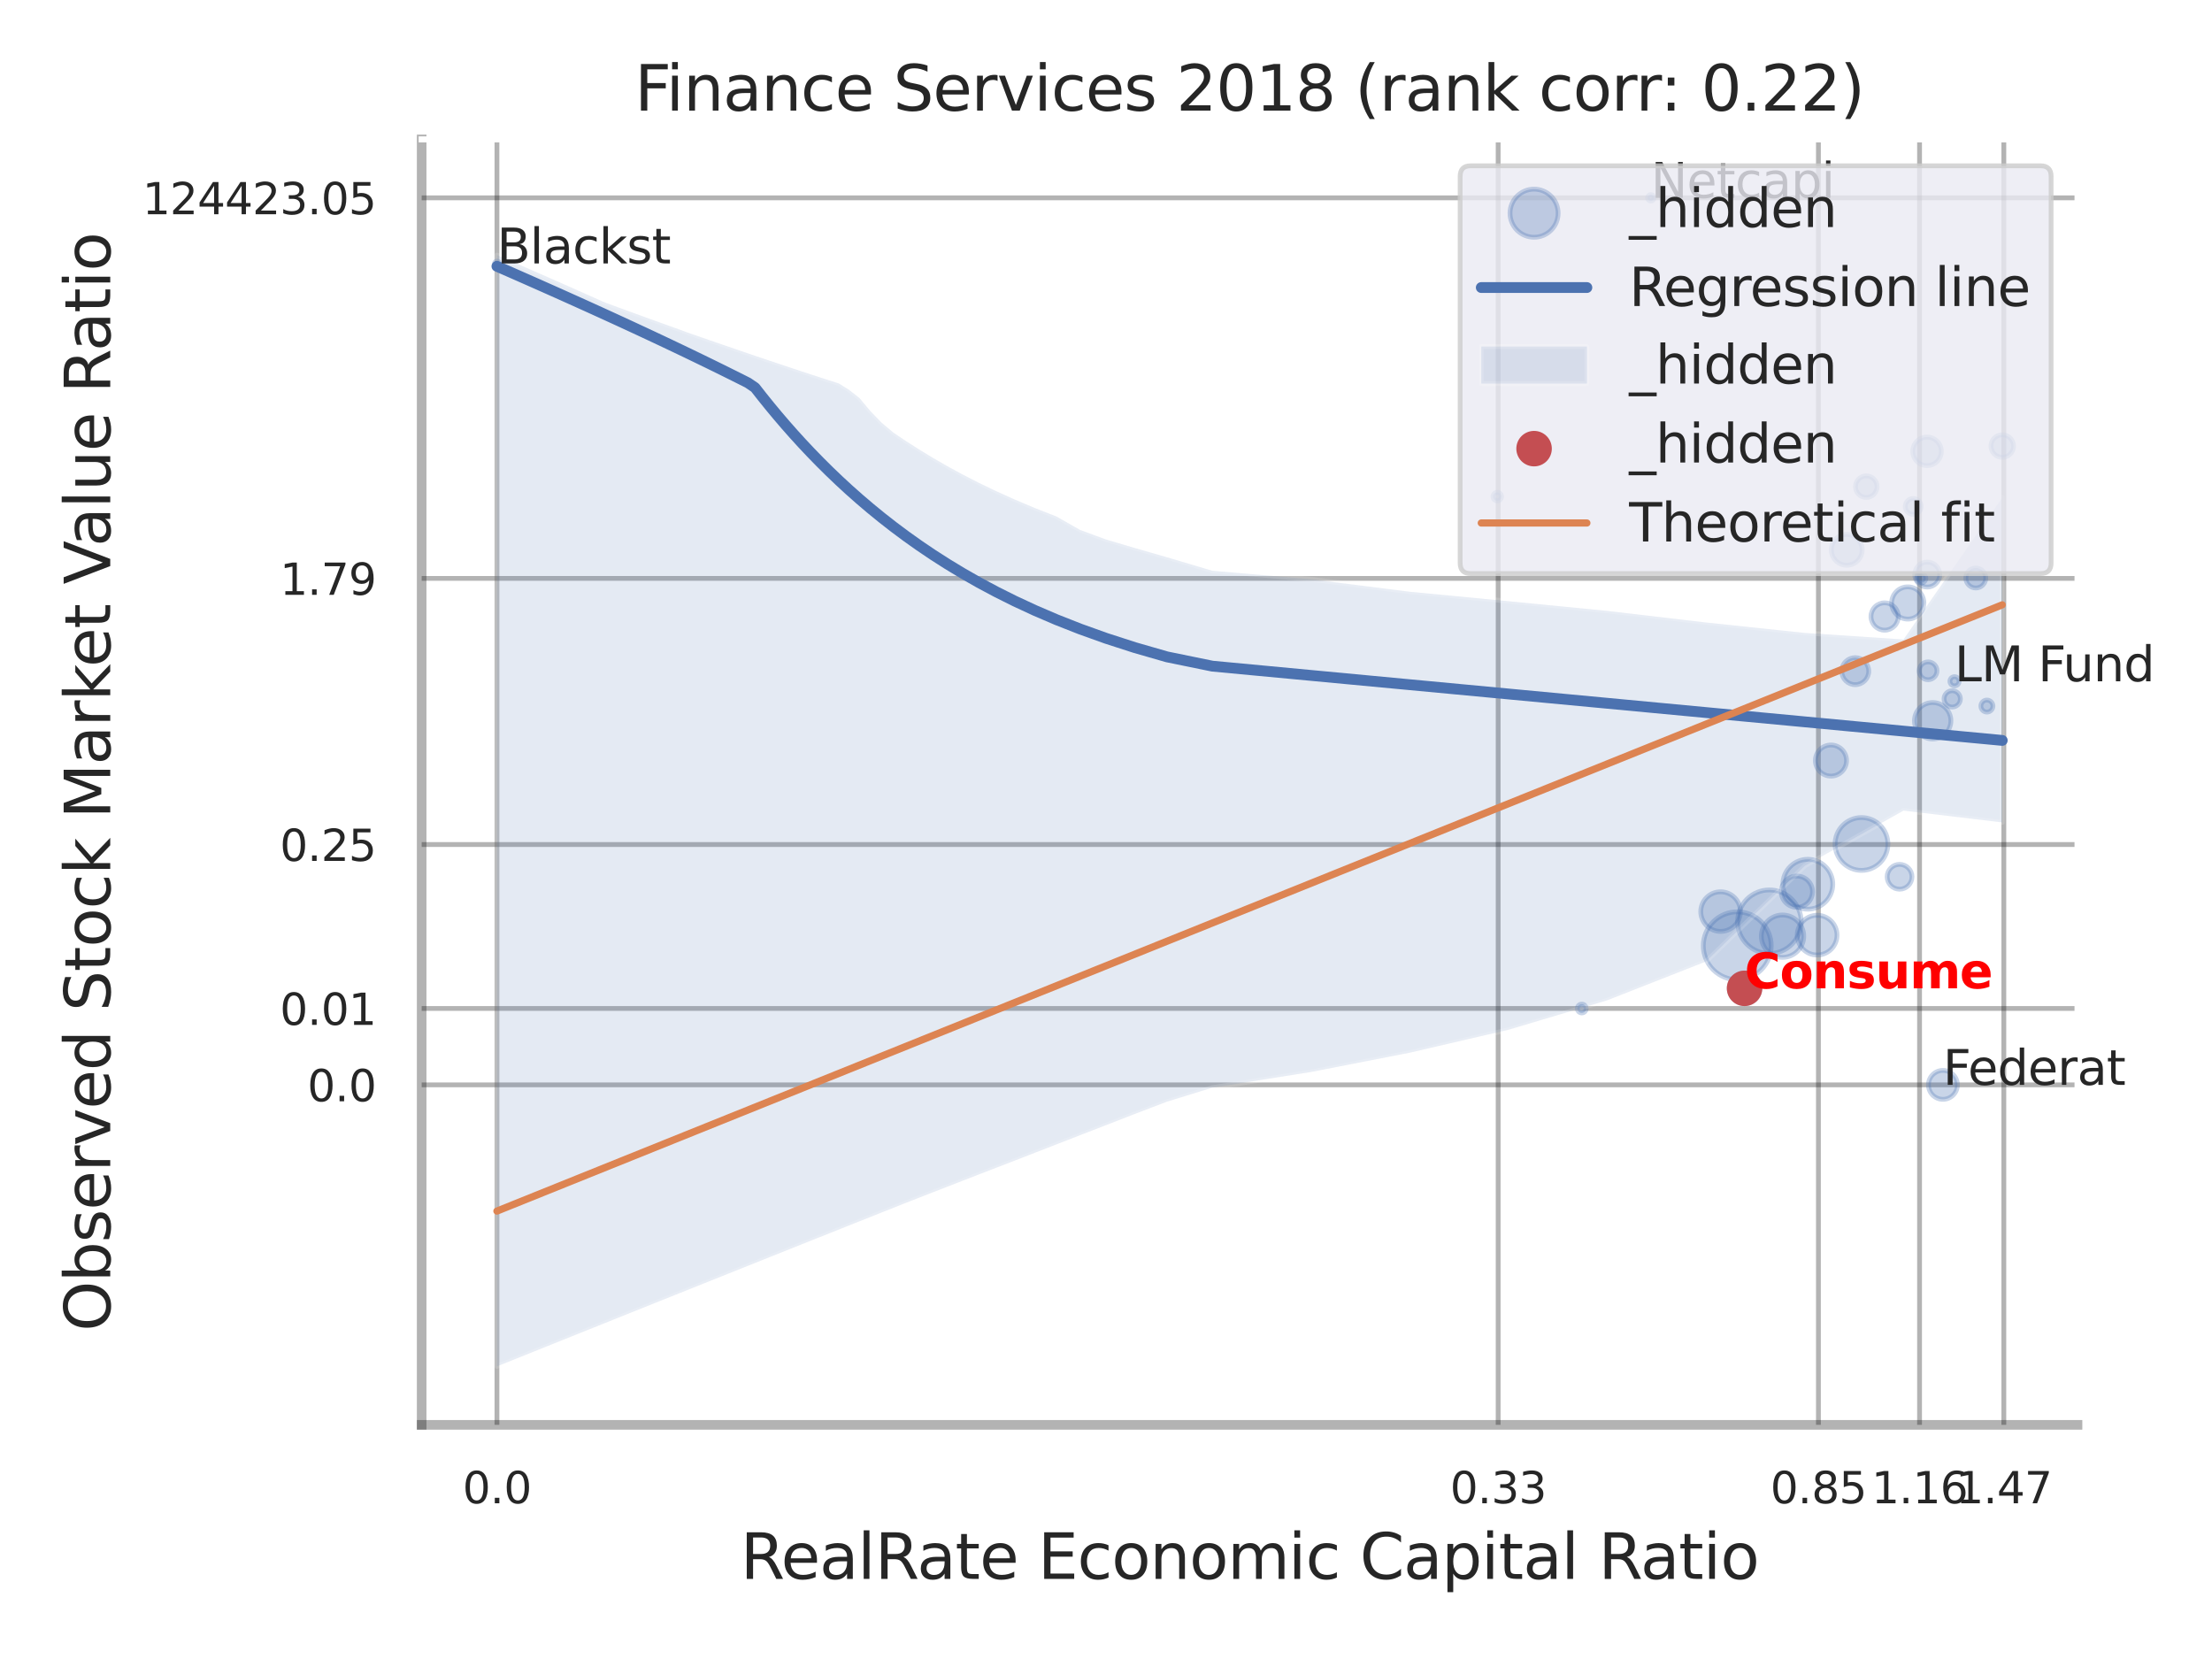<?xml version="1.0" encoding="utf-8" standalone="no"?>
<!DOCTYPE svg PUBLIC "-//W3C//DTD SVG 1.1//EN"
  "http://www.w3.org/Graphics/SVG/1.1/DTD/svg11.dtd">
<svg xmlns:xlink="http://www.w3.org/1999/xlink" width="460.8pt" height="345.6pt" viewBox="0 0 460.8 345.6" xmlns="http://www.w3.org/2000/svg" version="1.1">
 <defs>
  <style type="text/css">*{stroke-linejoin: round; stroke-linecap: butt}</style>
 </defs>
 <g id="figure_1">
  <g id="patch_1">
   <path d="M 0 345.6 
L 460.8 345.6 
L 460.8 0 
L 0 0 
z
" style="fill: #ffffff"/>
  </g>
  <g id="axes_1">
   <g id="patch_2">
    <path d="M 87.84 296.82 
L 432.784 296.82 
L 432.784 29.04 
L 87.84 29.04 
z
" style="fill: #ffffff"/>
   </g>
   <g id="matplotlib.axis_1">
    <g id="xtick_1">
     <g id="line2d_1">
      <path d="M 103.522 296.82 
L 103.522 29.04 
" clip-path="url(#p60455c4f2c)" style="fill: none; stroke: #000000; stroke-opacity: 0.3; stroke-linecap: round"/>
     </g>
     <g id="text_1">
      <!-- 0.0 -->
      <g style="fill: #262626" transform="translate(96.366 313.159) scale(0.09 -0.09)">
       <defs>
        <path id="DejaVuSans-30" d="M 2034 4250 
Q 1547 4250 1301 3770 
Q 1056 3291 1056 2328 
Q 1056 1369 1301 889 
Q 1547 409 2034 409 
Q 2525 409 2770 889 
Q 3016 1369 3016 2328 
Q 3016 3291 2770 3770 
Q 2525 4250 2034 4250 
z
M 2034 4750 
Q 2819 4750 3233 4129 
Q 3647 3509 3647 2328 
Q 3647 1150 3233 529 
Q 2819 -91 2034 -91 
Q 1250 -91 836 529 
Q 422 1150 422 2328 
Q 422 3509 836 4129 
Q 1250 4750 2034 4750 
z
" transform="scale(0.016)"/>
        <path id="DejaVuSans-2e" d="M 684 794 
L 1344 794 
L 1344 0 
L 684 0 
L 684 794 
z
" transform="scale(0.016)"/>
       </defs>
       <use xlink:href="#DejaVuSans-30"/>
       <use xlink:href="#DejaVuSans-2e" transform="translate(63.623 0)"/>
       <use xlink:href="#DejaVuSans-30" transform="translate(95.41 0)"/>
      </g>
     </g>
    </g>
    <g id="xtick_2">
     <g id="line2d_2">
      <path d="M 312.092 296.82 
L 312.092 29.04 
" clip-path="url(#p60455c4f2c)" style="fill: none; stroke: #000000; stroke-opacity: 0.3; stroke-linecap: round"/>
     </g>
     <g id="text_2">
      <!-- 0.33 -->
      <g style="fill: #262626" transform="translate(302.073 313.159) scale(0.09 -0.09)">
       <defs>
        <path id="DejaVuSans-33" d="M 2597 2516 
Q 3050 2419 3304 2112 
Q 3559 1806 3559 1356 
Q 3559 666 3084 287 
Q 2609 -91 1734 -91 
Q 1441 -91 1130 -33 
Q 819 25 488 141 
L 488 750 
Q 750 597 1062 519 
Q 1375 441 1716 441 
Q 2309 441 2620 675 
Q 2931 909 2931 1356 
Q 2931 1769 2642 2001 
Q 2353 2234 1838 2234 
L 1294 2234 
L 1294 2753 
L 1863 2753 
Q 2328 2753 2575 2939 
Q 2822 3125 2822 3475 
Q 2822 3834 2567 4026 
Q 2313 4219 1838 4219 
Q 1578 4219 1281 4162 
Q 984 4106 628 3988 
L 628 4550 
Q 988 4650 1302 4700 
Q 1616 4750 1894 4750 
Q 2613 4750 3031 4423 
Q 3450 4097 3450 3541 
Q 3450 3153 3228 2886 
Q 3006 2619 2597 2516 
z
" transform="scale(0.016)"/>
       </defs>
       <use xlink:href="#DejaVuSans-30"/>
       <use xlink:href="#DejaVuSans-2e" transform="translate(63.623 0)"/>
       <use xlink:href="#DejaVuSans-33" transform="translate(95.41 0)"/>
       <use xlink:href="#DejaVuSans-33" transform="translate(159.033 0)"/>
      </g>
     </g>
    </g>
    <g id="xtick_3">
     <g id="line2d_3">
      <path d="M 378.81 296.82 
L 378.81 29.04 
" clip-path="url(#p60455c4f2c)" style="fill: none; stroke: #000000; stroke-opacity: 0.3; stroke-linecap: round"/>
     </g>
     <g id="text_3">
      <!-- 0.85 -->
      <g style="fill: #262626" transform="translate(368.79 313.159) scale(0.09 -0.09)">
       <defs>
        <path id="DejaVuSans-38" d="M 2034 2216 
Q 1584 2216 1326 1975 
Q 1069 1734 1069 1313 
Q 1069 891 1326 650 
Q 1584 409 2034 409 
Q 2484 409 2743 651 
Q 3003 894 3003 1313 
Q 3003 1734 2745 1975 
Q 2488 2216 2034 2216 
z
M 1403 2484 
Q 997 2584 770 2862 
Q 544 3141 544 3541 
Q 544 4100 942 4425 
Q 1341 4750 2034 4750 
Q 2731 4750 3128 4425 
Q 3525 4100 3525 3541 
Q 3525 3141 3298 2862 
Q 3072 2584 2669 2484 
Q 3125 2378 3379 2068 
Q 3634 1759 3634 1313 
Q 3634 634 3220 271 
Q 2806 -91 2034 -91 
Q 1263 -91 848 271 
Q 434 634 434 1313 
Q 434 1759 690 2068 
Q 947 2378 1403 2484 
z
M 1172 3481 
Q 1172 3119 1398 2916 
Q 1625 2713 2034 2713 
Q 2441 2713 2670 2916 
Q 2900 3119 2900 3481 
Q 2900 3844 2670 4047 
Q 2441 4250 2034 4250 
Q 1625 4250 1398 4047 
Q 1172 3844 1172 3481 
z
" transform="scale(0.016)"/>
        <path id="DejaVuSans-35" d="M 691 4666 
L 3169 4666 
L 3169 4134 
L 1269 4134 
L 1269 2991 
Q 1406 3038 1543 3061 
Q 1681 3084 1819 3084 
Q 2600 3084 3056 2656 
Q 3513 2228 3513 1497 
Q 3513 744 3044 326 
Q 2575 -91 1722 -91 
Q 1428 -91 1123 -41 
Q 819 9 494 109 
L 494 744 
Q 775 591 1075 516 
Q 1375 441 1709 441 
Q 2250 441 2565 725 
Q 2881 1009 2881 1497 
Q 2881 1984 2565 2268 
Q 2250 2553 1709 2553 
Q 1456 2553 1204 2497 
Q 953 2441 691 2322 
L 691 4666 
z
" transform="scale(0.016)"/>
       </defs>
       <use xlink:href="#DejaVuSans-30"/>
       <use xlink:href="#DejaVuSans-2e" transform="translate(63.623 0)"/>
       <use xlink:href="#DejaVuSans-38" transform="translate(95.41 0)"/>
       <use xlink:href="#DejaVuSans-35" transform="translate(159.033 0)"/>
      </g>
     </g>
    </g>
    <g id="xtick_4">
     <g id="line2d_4">
      <path d="M 399.878 296.82 
L 399.878 29.04 
" clip-path="url(#p60455c4f2c)" style="fill: none; stroke: #000000; stroke-opacity: 0.3; stroke-linecap: round"/>
     </g>
     <g id="text_4">
      <!-- 1.16 -->
      <g style="fill: #262626" transform="translate(389.859 313.159) scale(0.09 -0.09)">
       <defs>
        <path id="DejaVuSans-31" d="M 794 531 
L 1825 531 
L 1825 4091 
L 703 3866 
L 703 4441 
L 1819 4666 
L 2450 4666 
L 2450 531 
L 3481 531 
L 3481 0 
L 794 0 
L 794 531 
z
" transform="scale(0.016)"/>
        <path id="DejaVuSans-36" d="M 2113 2584 
Q 1688 2584 1439 2293 
Q 1191 2003 1191 1497 
Q 1191 994 1439 701 
Q 1688 409 2113 409 
Q 2538 409 2786 701 
Q 3034 994 3034 1497 
Q 3034 2003 2786 2293 
Q 2538 2584 2113 2584 
z
M 3366 4563 
L 3366 3988 
Q 3128 4100 2886 4159 
Q 2644 4219 2406 4219 
Q 1781 4219 1451 3797 
Q 1122 3375 1075 2522 
Q 1259 2794 1537 2939 
Q 1816 3084 2150 3084 
Q 2853 3084 3261 2657 
Q 3669 2231 3669 1497 
Q 3669 778 3244 343 
Q 2819 -91 2113 -91 
Q 1303 -91 875 529 
Q 447 1150 447 2328 
Q 447 3434 972 4092 
Q 1497 4750 2381 4750 
Q 2619 4750 2861 4703 
Q 3103 4656 3366 4563 
z
" transform="scale(0.016)"/>
       </defs>
       <use xlink:href="#DejaVuSans-31"/>
       <use xlink:href="#DejaVuSans-2e" transform="translate(63.623 0)"/>
       <use xlink:href="#DejaVuSans-31" transform="translate(95.41 0)"/>
       <use xlink:href="#DejaVuSans-36" transform="translate(159.033 0)"/>
      </g>
     </g>
    </g>
    <g id="xtick_5">
     <g id="line2d_5">
      <path d="M 417.435 296.82 
L 417.435 29.04 
" clip-path="url(#p60455c4f2c)" style="fill: none; stroke: #000000; stroke-opacity: 0.3; stroke-linecap: round"/>
     </g>
     <g id="text_5">
      <!-- 1.47 -->
      <g style="fill: #262626" transform="translate(407.416 313.159) scale(0.09 -0.09)">
       <defs>
        <path id="DejaVuSans-34" d="M 2419 4116 
L 825 1625 
L 2419 1625 
L 2419 4116 
z
M 2253 4666 
L 3047 4666 
L 3047 1625 
L 3713 1625 
L 3713 1100 
L 3047 1100 
L 3047 0 
L 2419 0 
L 2419 1100 
L 313 1100 
L 313 1709 
L 2253 4666 
z
" transform="scale(0.016)"/>
        <path id="DejaVuSans-37" d="M 525 4666 
L 3525 4666 
L 3525 4397 
L 1831 0 
L 1172 0 
L 2766 4134 
L 525 4134 
L 525 4666 
z
" transform="scale(0.016)"/>
       </defs>
       <use xlink:href="#DejaVuSans-31"/>
       <use xlink:href="#DejaVuSans-2e" transform="translate(63.623 0)"/>
       <use xlink:href="#DejaVuSans-34" transform="translate(95.41 0)"/>
       <use xlink:href="#DejaVuSans-37" transform="translate(159.033 0)"/>
      </g>
     </g>
    </g>
    <g id="xtick_6"/>
    <g id="xtick_7"/>
    <g id="xtick_8"/>
    <g id="text_6">
     <!-- RealRate Economic Capital Ratio -->
     <g style="fill: #262626" transform="translate(154.259 328.908) scale(0.13 -0.13)">
      <defs>
       <path id="DejaVuSans-52" d="M 2841 2188 
Q 3044 2119 3236 1894 
Q 3428 1669 3622 1275 
L 4263 0 
L 3584 0 
L 2988 1197 
Q 2756 1666 2539 1819 
Q 2322 1972 1947 1972 
L 1259 1972 
L 1259 0 
L 628 0 
L 628 4666 
L 2053 4666 
Q 2853 4666 3247 4331 
Q 3641 3997 3641 3322 
Q 3641 2881 3436 2590 
Q 3231 2300 2841 2188 
z
M 1259 4147 
L 1259 2491 
L 2053 2491 
Q 2509 2491 2742 2702 
Q 2975 2913 2975 3322 
Q 2975 3731 2742 3939 
Q 2509 4147 2053 4147 
L 1259 4147 
z
" transform="scale(0.016)"/>
       <path id="DejaVuSans-65" d="M 3597 1894 
L 3597 1613 
L 953 1613 
Q 991 1019 1311 708 
Q 1631 397 2203 397 
Q 2534 397 2845 478 
Q 3156 559 3463 722 
L 3463 178 
Q 3153 47 2828 -22 
Q 2503 -91 2169 -91 
Q 1331 -91 842 396 
Q 353 884 353 1716 
Q 353 2575 817 3079 
Q 1281 3584 2069 3584 
Q 2775 3584 3186 3129 
Q 3597 2675 3597 1894 
z
M 3022 2063 
Q 3016 2534 2758 2815 
Q 2500 3097 2075 3097 
Q 1594 3097 1305 2825 
Q 1016 2553 972 2059 
L 3022 2063 
z
" transform="scale(0.016)"/>
       <path id="DejaVuSans-61" d="M 2194 1759 
Q 1497 1759 1228 1600 
Q 959 1441 959 1056 
Q 959 750 1161 570 
Q 1363 391 1709 391 
Q 2188 391 2477 730 
Q 2766 1069 2766 1631 
L 2766 1759 
L 2194 1759 
z
M 3341 1997 
L 3341 0 
L 2766 0 
L 2766 531 
Q 2569 213 2275 61 
Q 1981 -91 1556 -91 
Q 1019 -91 701 211 
Q 384 513 384 1019 
Q 384 1609 779 1909 
Q 1175 2209 1959 2209 
L 2766 2209 
L 2766 2266 
Q 2766 2663 2505 2880 
Q 2244 3097 1772 3097 
Q 1472 3097 1187 3025 
Q 903 2953 641 2809 
L 641 3341 
Q 956 3463 1253 3523 
Q 1550 3584 1831 3584 
Q 2591 3584 2966 3190 
Q 3341 2797 3341 1997 
z
" transform="scale(0.016)"/>
       <path id="DejaVuSans-6c" d="M 603 4863 
L 1178 4863 
L 1178 0 
L 603 0 
L 603 4863 
z
" transform="scale(0.016)"/>
       <path id="DejaVuSans-74" d="M 1172 4494 
L 1172 3500 
L 2356 3500 
L 2356 3053 
L 1172 3053 
L 1172 1153 
Q 1172 725 1289 603 
Q 1406 481 1766 481 
L 2356 481 
L 2356 0 
L 1766 0 
Q 1100 0 847 248 
Q 594 497 594 1153 
L 594 3053 
L 172 3053 
L 172 3500 
L 594 3500 
L 594 4494 
L 1172 4494 
z
" transform="scale(0.016)"/>
       <path id="DejaVuSans-20" transform="scale(0.016)"/>
       <path id="DejaVuSans-45" d="M 628 4666 
L 3578 4666 
L 3578 4134 
L 1259 4134 
L 1259 2753 
L 3481 2753 
L 3481 2222 
L 1259 2222 
L 1259 531 
L 3634 531 
L 3634 0 
L 628 0 
L 628 4666 
z
" transform="scale(0.016)"/>
       <path id="DejaVuSans-63" d="M 3122 3366 
L 3122 2828 
Q 2878 2963 2633 3030 
Q 2388 3097 2138 3097 
Q 1578 3097 1268 2742 
Q 959 2388 959 1747 
Q 959 1106 1268 751 
Q 1578 397 2138 397 
Q 2388 397 2633 464 
Q 2878 531 3122 666 
L 3122 134 
Q 2881 22 2623 -34 
Q 2366 -91 2075 -91 
Q 1284 -91 818 406 
Q 353 903 353 1747 
Q 353 2603 823 3093 
Q 1294 3584 2113 3584 
Q 2378 3584 2631 3529 
Q 2884 3475 3122 3366 
z
" transform="scale(0.016)"/>
       <path id="DejaVuSans-6f" d="M 1959 3097 
Q 1497 3097 1228 2736 
Q 959 2375 959 1747 
Q 959 1119 1226 758 
Q 1494 397 1959 397 
Q 2419 397 2687 759 
Q 2956 1122 2956 1747 
Q 2956 2369 2687 2733 
Q 2419 3097 1959 3097 
z
M 1959 3584 
Q 2709 3584 3137 3096 
Q 3566 2609 3566 1747 
Q 3566 888 3137 398 
Q 2709 -91 1959 -91 
Q 1206 -91 779 398 
Q 353 888 353 1747 
Q 353 2609 779 3096 
Q 1206 3584 1959 3584 
z
" transform="scale(0.016)"/>
       <path id="DejaVuSans-6e" d="M 3513 2113 
L 3513 0 
L 2938 0 
L 2938 2094 
Q 2938 2591 2744 2837 
Q 2550 3084 2163 3084 
Q 1697 3084 1428 2787 
Q 1159 2491 1159 1978 
L 1159 0 
L 581 0 
L 581 3500 
L 1159 3500 
L 1159 2956 
Q 1366 3272 1645 3428 
Q 1925 3584 2291 3584 
Q 2894 3584 3203 3211 
Q 3513 2838 3513 2113 
z
" transform="scale(0.016)"/>
       <path id="DejaVuSans-6d" d="M 3328 2828 
Q 3544 3216 3844 3400 
Q 4144 3584 4550 3584 
Q 5097 3584 5394 3201 
Q 5691 2819 5691 2113 
L 5691 0 
L 5113 0 
L 5113 2094 
Q 5113 2597 4934 2840 
Q 4756 3084 4391 3084 
Q 3944 3084 3684 2787 
Q 3425 2491 3425 1978 
L 3425 0 
L 2847 0 
L 2847 2094 
Q 2847 2600 2669 2842 
Q 2491 3084 2119 3084 
Q 1678 3084 1418 2786 
Q 1159 2488 1159 1978 
L 1159 0 
L 581 0 
L 581 3500 
L 1159 3500 
L 1159 2956 
Q 1356 3278 1631 3431 
Q 1906 3584 2284 3584 
Q 2666 3584 2933 3390 
Q 3200 3197 3328 2828 
z
" transform="scale(0.016)"/>
       <path id="DejaVuSans-69" d="M 603 3500 
L 1178 3500 
L 1178 0 
L 603 0 
L 603 3500 
z
M 603 4863 
L 1178 4863 
L 1178 4134 
L 603 4134 
L 603 4863 
z
" transform="scale(0.016)"/>
       <path id="DejaVuSans-43" d="M 4122 4306 
L 4122 3641 
Q 3803 3938 3442 4084 
Q 3081 4231 2675 4231 
Q 1875 4231 1450 3742 
Q 1025 3253 1025 2328 
Q 1025 1406 1450 917 
Q 1875 428 2675 428 
Q 3081 428 3442 575 
Q 3803 722 4122 1019 
L 4122 359 
Q 3791 134 3420 21 
Q 3050 -91 2638 -91 
Q 1578 -91 968 557 
Q 359 1206 359 2328 
Q 359 3453 968 4101 
Q 1578 4750 2638 4750 
Q 3056 4750 3426 4639 
Q 3797 4528 4122 4306 
z
" transform="scale(0.016)"/>
       <path id="DejaVuSans-70" d="M 1159 525 
L 1159 -1331 
L 581 -1331 
L 581 3500 
L 1159 3500 
L 1159 2969 
Q 1341 3281 1617 3432 
Q 1894 3584 2278 3584 
Q 2916 3584 3314 3078 
Q 3713 2572 3713 1747 
Q 3713 922 3314 415 
Q 2916 -91 2278 -91 
Q 1894 -91 1617 61 
Q 1341 213 1159 525 
z
M 3116 1747 
Q 3116 2381 2855 2742 
Q 2594 3103 2138 3103 
Q 1681 3103 1420 2742 
Q 1159 2381 1159 1747 
Q 1159 1113 1420 752 
Q 1681 391 2138 391 
Q 2594 391 2855 752 
Q 3116 1113 3116 1747 
z
" transform="scale(0.016)"/>
      </defs>
      <use xlink:href="#DejaVuSans-52"/>
      <use xlink:href="#DejaVuSans-65" transform="translate(64.982 0)"/>
      <use xlink:href="#DejaVuSans-61" transform="translate(126.506 0)"/>
      <use xlink:href="#DejaVuSans-6c" transform="translate(187.785 0)"/>
      <use xlink:href="#DejaVuSans-52" transform="translate(215.568 0)"/>
      <use xlink:href="#DejaVuSans-61" transform="translate(282.801 0)"/>
      <use xlink:href="#DejaVuSans-74" transform="translate(344.08 0)"/>
      <use xlink:href="#DejaVuSans-65" transform="translate(383.289 0)"/>
      <use xlink:href="#DejaVuSans-20" transform="translate(444.812 0)"/>
      <use xlink:href="#DejaVuSans-45" transform="translate(476.6 0)"/>
      <use xlink:href="#DejaVuSans-63" transform="translate(539.783 0)"/>
      <use xlink:href="#DejaVuSans-6f" transform="translate(594.764 0)"/>
      <use xlink:href="#DejaVuSans-6e" transform="translate(655.945 0)"/>
      <use xlink:href="#DejaVuSans-6f" transform="translate(719.324 0)"/>
      <use xlink:href="#DejaVuSans-6d" transform="translate(780.506 0)"/>
      <use xlink:href="#DejaVuSans-69" transform="translate(877.918 0)"/>
      <use xlink:href="#DejaVuSans-63" transform="translate(905.701 0)"/>
      <use xlink:href="#DejaVuSans-20" transform="translate(960.682 0)"/>
      <use xlink:href="#DejaVuSans-43" transform="translate(992.469 0)"/>
      <use xlink:href="#DejaVuSans-61" transform="translate(1062.293 0)"/>
      <use xlink:href="#DejaVuSans-70" transform="translate(1123.572 0)"/>
      <use xlink:href="#DejaVuSans-69" transform="translate(1187.049 0)"/>
      <use xlink:href="#DejaVuSans-74" transform="translate(1214.832 0)"/>
      <use xlink:href="#DejaVuSans-61" transform="translate(1254.041 0)"/>
      <use xlink:href="#DejaVuSans-6c" transform="translate(1315.32 0)"/>
      <use xlink:href="#DejaVuSans-20" transform="translate(1343.104 0)"/>
      <use xlink:href="#DejaVuSans-52" transform="translate(1374.891 0)"/>
      <use xlink:href="#DejaVuSans-61" transform="translate(1442.123 0)"/>
      <use xlink:href="#DejaVuSans-74" transform="translate(1503.402 0)"/>
      <use xlink:href="#DejaVuSans-69" transform="translate(1542.611 0)"/>
      <use xlink:href="#DejaVuSans-6f" transform="translate(1570.395 0)"/>
     </g>
    </g>
   </g>
   <g id="matplotlib.axis_2">
    <g id="ytick_1">
     <g id="line2d_6">
      <path d="M 87.84 225.996 
L 432.784 225.996 
" clip-path="url(#p60455c4f2c)" style="fill: none; stroke: #000000; stroke-opacity: 0.3; stroke-linecap: round"/>
     </g>
     <g id="text_7">
      <!-- 0.0 -->
      <g style="fill: #262626" transform="translate(64.027 229.415) scale(0.09 -0.09)">
       <use xlink:href="#DejaVuSans-30"/>
       <use xlink:href="#DejaVuSans-2e" transform="translate(63.623 0)"/>
       <use xlink:href="#DejaVuSans-30" transform="translate(95.41 0)"/>
      </g>
     </g>
    </g>
    <g id="ytick_2">
     <g id="line2d_7">
      <path d="M 87.84 210.078 
L 432.784 210.078 
" clip-path="url(#p60455c4f2c)" style="fill: none; stroke: #000000; stroke-opacity: 0.3; stroke-linecap: round"/>
     </g>
     <g id="text_8">
      <!-- 0.01 -->
      <g style="fill: #262626" transform="translate(58.301 213.498) scale(0.09 -0.09)">
       <use xlink:href="#DejaVuSans-30"/>
       <use xlink:href="#DejaVuSans-2e" transform="translate(63.623 0)"/>
       <use xlink:href="#DejaVuSans-30" transform="translate(95.41 0)"/>
       <use xlink:href="#DejaVuSans-31" transform="translate(159.033 0)"/>
      </g>
     </g>
    </g>
    <g id="ytick_3">
     <g id="line2d_8">
      <path d="M 87.84 175.928 
L 432.784 175.928 
" clip-path="url(#p60455c4f2c)" style="fill: none; stroke: #000000; stroke-opacity: 0.3; stroke-linecap: round"/>
     </g>
     <g id="text_9">
      <!-- 0.25 -->
      <g style="fill: #262626" transform="translate(58.301 179.347) scale(0.09 -0.09)">
       <defs>
        <path id="DejaVuSans-32" d="M 1228 531 
L 3431 531 
L 3431 0 
L 469 0 
L 469 531 
Q 828 903 1448 1529 
Q 2069 2156 2228 2338 
Q 2531 2678 2651 2914 
Q 2772 3150 2772 3378 
Q 2772 3750 2511 3984 
Q 2250 4219 1831 4219 
Q 1534 4219 1204 4116 
Q 875 4013 500 3803 
L 500 4441 
Q 881 4594 1212 4672 
Q 1544 4750 1819 4750 
Q 2544 4750 2975 4387 
Q 3406 4025 3406 3419 
Q 3406 3131 3298 2873 
Q 3191 2616 2906 2266 
Q 2828 2175 2409 1742 
Q 1991 1309 1228 531 
z
" transform="scale(0.016)"/>
       </defs>
       <use xlink:href="#DejaVuSans-30"/>
       <use xlink:href="#DejaVuSans-2e" transform="translate(63.623 0)"/>
       <use xlink:href="#DejaVuSans-32" transform="translate(95.41 0)"/>
       <use xlink:href="#DejaVuSans-35" transform="translate(159.033 0)"/>
      </g>
     </g>
    </g>
    <g id="ytick_4">
     <g id="line2d_9">
      <path d="M 87.84 120.491 
L 432.784 120.491 
" clip-path="url(#p60455c4f2c)" style="fill: none; stroke: #000000; stroke-opacity: 0.3; stroke-linecap: round"/>
     </g>
     <g id="text_10">
      <!-- 1.79 -->
      <g style="fill: #262626" transform="translate(58.301 123.911) scale(0.09 -0.09)">
       <defs>
        <path id="DejaVuSans-39" d="M 703 97 
L 703 672 
Q 941 559 1184 500 
Q 1428 441 1663 441 
Q 2288 441 2617 861 
Q 2947 1281 2994 2138 
Q 2813 1869 2534 1725 
Q 2256 1581 1919 1581 
Q 1219 1581 811 2004 
Q 403 2428 403 3163 
Q 403 3881 828 4315 
Q 1253 4750 1959 4750 
Q 2769 4750 3195 4129 
Q 3622 3509 3622 2328 
Q 3622 1225 3098 567 
Q 2575 -91 1691 -91 
Q 1453 -91 1209 -44 
Q 966 3 703 97 
z
M 1959 2075 
Q 2384 2075 2632 2365 
Q 2881 2656 2881 3163 
Q 2881 3666 2632 3958 
Q 2384 4250 1959 4250 
Q 1534 4250 1286 3958 
Q 1038 3666 1038 3163 
Q 1038 2656 1286 2365 
Q 1534 2075 1959 2075 
z
" transform="scale(0.016)"/>
       </defs>
       <use xlink:href="#DejaVuSans-31"/>
       <use xlink:href="#DejaVuSans-2e" transform="translate(63.623 0)"/>
       <use xlink:href="#DejaVuSans-37" transform="translate(95.41 0)"/>
       <use xlink:href="#DejaVuSans-39" transform="translate(159.033 0)"/>
      </g>
     </g>
    </g>
    <g id="ytick_5">
     <g id="line2d_10">
      <path d="M 87.84 41.215 
L 432.784 41.215 
" clip-path="url(#p60455c4f2c)" style="fill: none; stroke: #000000; stroke-opacity: 0.3; stroke-linecap: round"/>
     </g>
     <g id="text_11">
      <!-- 124423.05 -->
      <g style="fill: #262626" transform="translate(29.67 44.634) scale(0.09 -0.09)">
       <use xlink:href="#DejaVuSans-31"/>
       <use xlink:href="#DejaVuSans-32" transform="translate(63.623 0)"/>
       <use xlink:href="#DejaVuSans-34" transform="translate(127.246 0)"/>
       <use xlink:href="#DejaVuSans-34" transform="translate(190.869 0)"/>
       <use xlink:href="#DejaVuSans-32" transform="translate(254.492 0)"/>
       <use xlink:href="#DejaVuSans-33" transform="translate(318.115 0)"/>
       <use xlink:href="#DejaVuSans-2e" transform="translate(381.738 0)"/>
       <use xlink:href="#DejaVuSans-30" transform="translate(413.525 0)"/>
       <use xlink:href="#DejaVuSans-35" transform="translate(477.148 0)"/>
      </g>
     </g>
    </g>
    <g id="ytick_6"/>
    <g id="ytick_7"/>
    <g id="ytick_8"/>
    <g id="ytick_9"/>
    <g id="ytick_10"/>
    <g id="ytick_11"/>
    <g id="text_12">
     <!-- Observed Stock Market Value Ratio -->
     <g style="fill: #262626" transform="translate(22.966 277.332) rotate(-90) scale(0.13 -0.13)">
      <defs>
       <path id="DejaVuSans-4f" d="M 2522 4238 
Q 1834 4238 1429 3725 
Q 1025 3213 1025 2328 
Q 1025 1447 1429 934 
Q 1834 422 2522 422 
Q 3209 422 3611 934 
Q 4013 1447 4013 2328 
Q 4013 3213 3611 3725 
Q 3209 4238 2522 4238 
z
M 2522 4750 
Q 3503 4750 4090 4092 
Q 4678 3434 4678 2328 
Q 4678 1225 4090 567 
Q 3503 -91 2522 -91 
Q 1538 -91 948 565 
Q 359 1222 359 2328 
Q 359 3434 948 4092 
Q 1538 4750 2522 4750 
z
" transform="scale(0.016)"/>
       <path id="DejaVuSans-62" d="M 3116 1747 
Q 3116 2381 2855 2742 
Q 2594 3103 2138 3103 
Q 1681 3103 1420 2742 
Q 1159 2381 1159 1747 
Q 1159 1113 1420 752 
Q 1681 391 2138 391 
Q 2594 391 2855 752 
Q 3116 1113 3116 1747 
z
M 1159 2969 
Q 1341 3281 1617 3432 
Q 1894 3584 2278 3584 
Q 2916 3584 3314 3078 
Q 3713 2572 3713 1747 
Q 3713 922 3314 415 
Q 2916 -91 2278 -91 
Q 1894 -91 1617 61 
Q 1341 213 1159 525 
L 1159 0 
L 581 0 
L 581 4863 
L 1159 4863 
L 1159 2969 
z
" transform="scale(0.016)"/>
       <path id="DejaVuSans-73" d="M 2834 3397 
L 2834 2853 
Q 2591 2978 2328 3040 
Q 2066 3103 1784 3103 
Q 1356 3103 1142 2972 
Q 928 2841 928 2578 
Q 928 2378 1081 2264 
Q 1234 2150 1697 2047 
L 1894 2003 
Q 2506 1872 2764 1633 
Q 3022 1394 3022 966 
Q 3022 478 2636 193 
Q 2250 -91 1575 -91 
Q 1294 -91 989 -36 
Q 684 19 347 128 
L 347 722 
Q 666 556 975 473 
Q 1284 391 1588 391 
Q 1994 391 2212 530 
Q 2431 669 2431 922 
Q 2431 1156 2273 1281 
Q 2116 1406 1581 1522 
L 1381 1569 
Q 847 1681 609 1914 
Q 372 2147 372 2553 
Q 372 3047 722 3315 
Q 1072 3584 1716 3584 
Q 2034 3584 2315 3537 
Q 2597 3491 2834 3397 
z
" transform="scale(0.016)"/>
       <path id="DejaVuSans-72" d="M 2631 2963 
Q 2534 3019 2420 3045 
Q 2306 3072 2169 3072 
Q 1681 3072 1420 2755 
Q 1159 2438 1159 1844 
L 1159 0 
L 581 0 
L 581 3500 
L 1159 3500 
L 1159 2956 
Q 1341 3275 1631 3429 
Q 1922 3584 2338 3584 
Q 2397 3584 2469 3576 
Q 2541 3569 2628 3553 
L 2631 2963 
z
" transform="scale(0.016)"/>
       <path id="DejaVuSans-76" d="M 191 3500 
L 800 3500 
L 1894 563 
L 2988 3500 
L 3597 3500 
L 2284 0 
L 1503 0 
L 191 3500 
z
" transform="scale(0.016)"/>
       <path id="DejaVuSans-64" d="M 2906 2969 
L 2906 4863 
L 3481 4863 
L 3481 0 
L 2906 0 
L 2906 525 
Q 2725 213 2448 61 
Q 2172 -91 1784 -91 
Q 1150 -91 751 415 
Q 353 922 353 1747 
Q 353 2572 751 3078 
Q 1150 3584 1784 3584 
Q 2172 3584 2448 3432 
Q 2725 3281 2906 2969 
z
M 947 1747 
Q 947 1113 1208 752 
Q 1469 391 1925 391 
Q 2381 391 2643 752 
Q 2906 1113 2906 1747 
Q 2906 2381 2643 2742 
Q 2381 3103 1925 3103 
Q 1469 3103 1208 2742 
Q 947 2381 947 1747 
z
" transform="scale(0.016)"/>
       <path id="DejaVuSans-53" d="M 3425 4513 
L 3425 3897 
Q 3066 4069 2747 4153 
Q 2428 4238 2131 4238 
Q 1616 4238 1336 4038 
Q 1056 3838 1056 3469 
Q 1056 3159 1242 3001 
Q 1428 2844 1947 2747 
L 2328 2669 
Q 3034 2534 3370 2195 
Q 3706 1856 3706 1288 
Q 3706 609 3251 259 
Q 2797 -91 1919 -91 
Q 1588 -91 1214 -16 
Q 841 59 441 206 
L 441 856 
Q 825 641 1194 531 
Q 1563 422 1919 422 
Q 2459 422 2753 634 
Q 3047 847 3047 1241 
Q 3047 1584 2836 1778 
Q 2625 1972 2144 2069 
L 1759 2144 
Q 1053 2284 737 2584 
Q 422 2884 422 3419 
Q 422 4038 858 4394 
Q 1294 4750 2059 4750 
Q 2388 4750 2728 4690 
Q 3069 4631 3425 4513 
z
" transform="scale(0.016)"/>
       <path id="DejaVuSans-6b" d="M 581 4863 
L 1159 4863 
L 1159 1991 
L 2875 3500 
L 3609 3500 
L 1753 1863 
L 3688 0 
L 2938 0 
L 1159 1709 
L 1159 0 
L 581 0 
L 581 4863 
z
" transform="scale(0.016)"/>
       <path id="DejaVuSans-4d" d="M 628 4666 
L 1569 4666 
L 2759 1491 
L 3956 4666 
L 4897 4666 
L 4897 0 
L 4281 0 
L 4281 4097 
L 3078 897 
L 2444 897 
L 1241 4097 
L 1241 0 
L 628 0 
L 628 4666 
z
" transform="scale(0.016)"/>
       <path id="DejaVuSans-56" d="M 1831 0 
L 50 4666 
L 709 4666 
L 2188 738 
L 3669 4666 
L 4325 4666 
L 2547 0 
L 1831 0 
z
" transform="scale(0.016)"/>
       <path id="DejaVuSans-75" d="M 544 1381 
L 544 3500 
L 1119 3500 
L 1119 1403 
Q 1119 906 1312 657 
Q 1506 409 1894 409 
Q 2359 409 2629 706 
Q 2900 1003 2900 1516 
L 2900 3500 
L 3475 3500 
L 3475 0 
L 2900 0 
L 2900 538 
Q 2691 219 2414 64 
Q 2138 -91 1772 -91 
Q 1169 -91 856 284 
Q 544 659 544 1381 
z
M 1991 3584 
L 1991 3584 
z
" transform="scale(0.016)"/>
      </defs>
      <use xlink:href="#DejaVuSans-4f"/>
      <use xlink:href="#DejaVuSans-62" transform="translate(78.711 0)"/>
      <use xlink:href="#DejaVuSans-73" transform="translate(142.188 0)"/>
      <use xlink:href="#DejaVuSans-65" transform="translate(194.287 0)"/>
      <use xlink:href="#DejaVuSans-72" transform="translate(255.811 0)"/>
      <use xlink:href="#DejaVuSans-76" transform="translate(296.924 0)"/>
      <use xlink:href="#DejaVuSans-65" transform="translate(356.104 0)"/>
      <use xlink:href="#DejaVuSans-64" transform="translate(417.627 0)"/>
      <use xlink:href="#DejaVuSans-20" transform="translate(481.104 0)"/>
      <use xlink:href="#DejaVuSans-53" transform="translate(512.891 0)"/>
      <use xlink:href="#DejaVuSans-74" transform="translate(576.367 0)"/>
      <use xlink:href="#DejaVuSans-6f" transform="translate(615.576 0)"/>
      <use xlink:href="#DejaVuSans-63" transform="translate(676.758 0)"/>
      <use xlink:href="#DejaVuSans-6b" transform="translate(731.738 0)"/>
      <use xlink:href="#DejaVuSans-20" transform="translate(789.648 0)"/>
      <use xlink:href="#DejaVuSans-4d" transform="translate(821.436 0)"/>
      <use xlink:href="#DejaVuSans-61" transform="translate(907.715 0)"/>
      <use xlink:href="#DejaVuSans-72" transform="translate(968.994 0)"/>
      <use xlink:href="#DejaVuSans-6b" transform="translate(1010.107 0)"/>
      <use xlink:href="#DejaVuSans-65" transform="translate(1064.393 0)"/>
      <use xlink:href="#DejaVuSans-74" transform="translate(1125.916 0)"/>
      <use xlink:href="#DejaVuSans-20" transform="translate(1165.125 0)"/>
      <use xlink:href="#DejaVuSans-56" transform="translate(1196.912 0)"/>
      <use xlink:href="#DejaVuSans-61" transform="translate(1257.57 0)"/>
      <use xlink:href="#DejaVuSans-6c" transform="translate(1318.85 0)"/>
      <use xlink:href="#DejaVuSans-75" transform="translate(1346.633 0)"/>
      <use xlink:href="#DejaVuSans-65" transform="translate(1410.012 0)"/>
      <use xlink:href="#DejaVuSans-20" transform="translate(1471.535 0)"/>
      <use xlink:href="#DejaVuSans-52" transform="translate(1503.322 0)"/>
      <use xlink:href="#DejaVuSans-61" transform="translate(1570.555 0)"/>
      <use xlink:href="#DejaVuSans-74" transform="translate(1631.834 0)"/>
      <use xlink:href="#DejaVuSans-69" transform="translate(1671.043 0)"/>
      <use xlink:href="#DejaVuSans-6f" transform="translate(1698.826 0)"/>
     </g>
    </g>
   </g>
   <g id="PathCollection_1">
    <path d="M 398.552 107.159 
C 398.991 107.159 399.412 106.984 399.723 106.674 
C 400.033 106.363 400.207 105.942 400.207 105.503 
C 400.207 105.064 400.033 104.643 399.723 104.333 
C 399.412 104.023 398.991 103.848 398.552 103.848 
C 398.113 103.848 397.692 104.023 397.382 104.333 
C 397.071 104.643 396.897 105.064 396.897 105.503 
C 396.897 105.942 397.071 106.363 397.382 106.674 
C 397.692 106.984 398.113 107.159 398.552 107.159 
z
" clip-path="url(#p60455c4f2c)" style="fill: #4c72b0; fill-opacity: 0.3; stroke: #4c72b0; stroke-opacity: 0.3"/>
    <path d="M 413.907 148.342 
C 414.24 148.342 414.559 148.21 414.794 147.974 
C 415.029 147.739 415.162 147.42 415.162 147.087 
C 415.162 146.755 415.029 146.435 414.794 146.2 
C 414.559 145.965 414.24 145.833 413.907 145.833 
C 413.574 145.833 413.255 145.965 413.02 146.2 
C 412.785 146.435 412.652 146.755 412.652 147.087 
C 412.652 147.42 412.785 147.739 413.02 147.974 
C 413.255 148.21 413.574 148.342 413.907 148.342 
z
" clip-path="url(#p60455c4f2c)" style="fill: #4c72b0; fill-opacity: 0.3; stroke: #4c72b0; stroke-opacity: 0.3"/>
    <path d="M 361.901 204.089 
C 363.776 204.089 365.575 203.344 366.901 202.018 
C 368.227 200.692 368.972 198.893 368.972 197.018 
C 368.972 195.143 368.227 193.344 366.901 192.018 
C 365.575 190.692 363.776 189.947 361.901 189.947 
C 360.025 189.947 358.227 190.692 356.901 192.018 
C 355.575 193.344 354.83 195.143 354.83 197.018 
C 354.83 198.893 355.575 200.692 356.901 202.018 
C 358.227 203.344 360.025 204.089 361.901 204.089 
z
" clip-path="url(#p60455c4f2c)" style="fill: #4c72b0; fill-opacity: 0.3; stroke: #4c72b0; stroke-opacity: 0.3"/>
    <path d="M 374.328 189.006 
C 375.191 189.006 376.019 188.663 376.63 188.053 
C 377.241 187.442 377.584 186.614 377.584 185.75 
C 377.584 184.887 377.241 184.058 376.63 183.448 
C 376.019 182.837 375.191 182.494 374.328 182.494 
C 373.464 182.494 372.636 182.837 372.025 183.448 
C 371.415 184.058 371.071 184.887 371.071 185.75 
C 371.071 186.614 371.415 187.442 372.025 188.053 
C 372.636 188.663 373.464 189.006 374.328 189.006 
z
" clip-path="url(#p60455c4f2c)" style="fill: #4c72b0; fill-opacity: 0.3; stroke: #4c72b0; stroke-opacity: 0.3"/>
    <path d="M 363.423 209.086 
C 364.271 209.086 365.084 208.749 365.684 208.15 
C 366.283 207.55 366.62 206.737 366.62 205.889 
C 366.62 205.041 366.283 204.228 365.684 203.628 
C 365.084 203.029 364.271 202.692 363.423 202.692 
C 362.575 202.692 361.762 203.029 361.162 203.628 
C 360.563 204.228 360.226 205.041 360.226 205.889 
C 360.226 206.737 360.563 207.55 361.162 208.15 
C 361.762 208.749 362.575 209.086 363.423 209.086 
z
" clip-path="url(#p60455c4f2c)" style="fill: #4c72b0; fill-opacity: 0.3; stroke: #4c72b0; stroke-opacity: 0.3"/>
    <path d="M 411.595 122.486 
C 412.145 122.486 412.673 122.268 413.062 121.879 
C 413.452 121.49 413.67 120.962 413.67 120.411 
C 413.67 119.861 413.452 119.333 413.062 118.944 
C 412.673 118.555 412.145 118.336 411.595 118.336 
C 411.045 118.336 410.517 118.555 410.128 118.944 
C 409.738 119.333 409.52 119.861 409.52 120.411 
C 409.52 120.962 409.738 121.49 410.128 121.879 
C 410.517 122.268 411.045 122.486 411.595 122.486 
z
" clip-path="url(#p60455c4f2c)" style="fill: #4c72b0; fill-opacity: 0.3; stroke: #4c72b0; stroke-opacity: 0.3"/>
    <path d="M 376.602 189.398 
C 377.98 189.398 379.302 188.851 380.276 187.877 
C 381.251 186.902 381.798 185.58 381.798 184.202 
C 381.798 182.824 381.251 181.503 380.276 180.528 
C 379.302 179.554 377.98 179.006 376.602 179.006 
C 375.224 179.006 373.903 179.554 372.928 180.528 
C 371.954 181.503 371.406 182.824 371.406 184.202 
C 371.406 185.58 371.954 186.902 372.928 187.877 
C 373.903 188.851 375.224 189.398 376.602 189.398 
z
" clip-path="url(#p60455c4f2c)" style="fill: #4c72b0; fill-opacity: 0.3; stroke: #4c72b0; stroke-opacity: 0.3"/>
    <path d="M 329.51 211.01 
C 329.754 211.01 329.987 210.913 330.16 210.741 
C 330.332 210.569 330.428 210.336 330.428 210.092 
C 330.428 209.849 330.332 209.615 330.16 209.443 
C 329.987 209.271 329.754 209.174 329.51 209.174 
C 329.267 209.174 329.034 209.271 328.861 209.443 
C 328.689 209.615 328.593 209.849 328.593 210.092 
C 328.593 210.336 328.689 210.569 328.861 210.741 
C 329.034 210.913 329.267 211.01 329.51 211.01 
z
" clip-path="url(#p60455c4f2c)" style="fill: #4c72b0; fill-opacity: 0.3; stroke: #4c72b0; stroke-opacity: 0.3"/>
    <path d="M 404.748 229.01 
C 405.547 229.01 406.314 228.693 406.878 228.128 
C 407.443 227.563 407.761 226.797 407.761 225.998 
C 407.761 225.199 407.443 224.433 406.878 223.868 
C 406.314 223.303 405.547 222.986 404.748 222.986 
C 403.95 222.986 403.183 223.303 402.618 223.868 
C 402.054 224.433 401.736 225.199 401.736 225.998 
C 401.736 226.797 402.054 227.563 402.618 228.128 
C 403.183 228.693 403.95 229.01 404.748 229.01 
z
" clip-path="url(#p60455c4f2c)" style="fill: #4c72b0; fill-opacity: 0.3; stroke: #4c72b0; stroke-opacity: 0.3"/>
    <path d="M 406.682 147.291 
C 407.133 147.291 407.566 147.112 407.885 146.793 
C 408.205 146.474 408.384 146.041 408.384 145.589 
C 408.384 145.138 408.205 144.705 407.885 144.386 
C 407.566 144.067 407.133 143.887 406.682 143.887 
C 406.23 143.887 405.798 144.067 405.478 144.386 
C 405.159 144.705 404.98 145.138 404.98 145.589 
C 404.98 146.041 405.159 146.474 405.478 146.793 
C 405.798 147.112 406.23 147.291 406.682 147.291 
z
" clip-path="url(#p60455c4f2c)" style="fill: #4c72b0; fill-opacity: 0.3; stroke: #4c72b0; stroke-opacity: 0.3"/>
    <path d="M 358.429 194.031 
C 359.524 194.031 360.575 193.596 361.349 192.821 
C 362.124 192.047 362.559 190.996 362.559 189.901 
C 362.559 188.806 362.124 187.755 361.349 186.981 
C 360.575 186.207 359.524 185.772 358.429 185.772 
C 357.334 185.772 356.284 186.207 355.509 186.981 
C 354.735 187.755 354.3 188.806 354.3 189.901 
C 354.3 190.996 354.735 192.047 355.509 192.821 
C 356.284 193.596 357.334 194.031 358.429 194.031 
z
" clip-path="url(#p60455c4f2c)" style="fill: #4c72b0; fill-opacity: 0.3; stroke: #4c72b0; stroke-opacity: 0.3"/>
    <path d="M 402.613 153.946 
C 403.62 153.946 404.586 153.546 405.298 152.834 
C 406.01 152.122 406.41 151.156 406.41 150.149 
C 406.41 149.142 406.01 148.176 405.298 147.464 
C 404.586 146.752 403.62 146.352 402.613 146.352 
C 401.606 146.352 400.64 146.752 399.928 147.464 
C 399.216 148.176 398.816 149.142 398.816 150.149 
C 398.816 151.156 399.216 152.122 399.928 152.834 
C 400.64 153.546 401.606 153.946 402.613 153.946 
z
" clip-path="url(#p60455c4f2c)" style="fill: #4c72b0; fill-opacity: 0.3; stroke: #4c72b0; stroke-opacity: 0.3"/>
    <path d="M 400.219 121.433 
C 400.473 121.433 400.715 121.332 400.894 121.153 
C 401.073 120.974 401.174 120.731 401.174 120.478 
C 401.174 120.225 401.073 119.982 400.894 119.803 
C 400.715 119.624 400.473 119.524 400.219 119.524 
C 399.966 119.524 399.723 119.624 399.544 119.803 
C 399.365 119.982 399.265 120.225 399.265 120.478 
C 399.265 120.731 399.365 120.974 399.544 121.153 
C 399.723 121.332 399.966 121.433 400.219 121.433 
z
" clip-path="url(#p60455c4f2c)" style="fill: #4c72b0; fill-opacity: 0.3; stroke: #4c72b0; stroke-opacity: 0.3"/>
    <path d="M 417.105 95.27 
C 417.728 95.27 418.325 95.023 418.765 94.583 
C 419.206 94.142 419.453 93.545 419.453 92.923 
C 419.453 92.3 419.206 91.703 418.765 91.262 
C 418.325 90.822 417.728 90.575 417.105 90.575 
C 416.483 90.575 415.885 90.822 415.445 91.262 
C 415.005 91.703 414.757 92.3 414.757 92.923 
C 414.757 93.545 415.005 94.142 415.445 94.583 
C 415.885 95.023 416.483 95.27 417.105 95.27 
z
" clip-path="url(#p60455c4f2c)" style="fill: #4c72b0; fill-opacity: 0.3; stroke: #4c72b0; stroke-opacity: 0.3"/>
    <path d="M 401.439 96.996 
C 402.228 96.996 402.985 96.683 403.542 96.125 
C 404.1 95.568 404.413 94.811 404.413 94.022 
C 404.413 93.234 404.1 92.477 403.542 91.919 
C 402.985 91.362 402.228 91.048 401.439 91.048 
C 400.651 91.048 399.894 91.362 399.336 91.919 
C 398.779 92.477 398.465 93.234 398.465 94.022 
C 398.465 94.811 398.779 95.568 399.336 96.125 
C 399.894 96.683 400.651 96.996 401.439 96.996 
z
" clip-path="url(#p60455c4f2c)" style="fill: #4c72b0; fill-opacity: 0.3; stroke: #4c72b0; stroke-opacity: 0.3"/>
    <path d="M 397.421 128.965 
C 398.311 128.965 399.164 128.612 399.793 127.982 
C 400.423 127.353 400.776 126.5 400.776 125.61 
C 400.776 124.72 400.423 123.867 399.793 123.237 
C 399.164 122.608 398.311 122.255 397.421 122.255 
C 396.531 122.255 395.677 122.608 395.048 123.237 
C 394.419 123.867 394.066 124.72 394.066 125.61 
C 394.066 126.5 394.419 127.353 395.048 127.982 
C 395.677 128.612 396.531 128.965 397.421 128.965 
z
" clip-path="url(#p60455c4f2c)" style="fill: #4c72b0; fill-opacity: 0.3; stroke: #4c72b0; stroke-opacity: 0.3"/>
    <path d="M 384.713 117.755 
C 385.565 117.755 386.382 117.416 386.985 116.814 
C 387.587 116.211 387.926 115.394 387.926 114.542 
C 387.926 113.69 387.587 112.872 386.985 112.27 
C 386.382 111.667 385.565 111.329 384.713 111.329 
C 383.861 111.329 383.044 111.667 382.441 112.27 
C 381.839 112.872 381.5 113.69 381.5 114.542 
C 381.5 115.394 381.839 116.211 382.441 116.814 
C 383.044 117.416 383.861 117.755 384.713 117.755 
z
" clip-path="url(#p60455c4f2c)" style="fill: #4c72b0; fill-opacity: 0.3; stroke: #4c72b0; stroke-opacity: 0.3"/>
    <path d="M 378.545 198.948 
C 379.643 198.948 380.697 198.512 381.473 197.735 
C 382.249 196.959 382.686 195.906 382.686 194.808 
C 382.686 193.71 382.249 192.657 381.473 191.88 
C 380.697 191.104 379.643 190.668 378.545 190.668 
C 377.447 190.668 376.394 191.104 375.618 191.88 
C 374.842 192.657 374.405 193.71 374.405 194.808 
C 374.405 195.906 374.842 196.959 375.618 197.735 
C 376.394 198.512 377.447 198.948 378.545 198.948 
z
" clip-path="url(#p60455c4f2c)" style="fill: #4c72b0; fill-opacity: 0.3; stroke: #4c72b0; stroke-opacity: 0.3"/>
    <path d="M 387.783 181.32 
C 389.243 181.32 390.643 180.74 391.675 179.708 
C 392.707 178.676 393.286 177.277 393.286 175.817 
C 393.286 174.358 392.707 172.958 391.675 171.926 
C 390.643 170.894 389.243 170.314 387.783 170.314 
C 386.324 170.314 384.924 170.894 383.892 171.926 
C 382.86 172.958 382.28 174.358 382.28 175.817 
C 382.28 177.277 382.86 178.676 383.892 179.708 
C 384.924 180.74 386.324 181.32 387.783 181.32 
z
" clip-path="url(#p60455c4f2c)" style="fill: #4c72b0; fill-opacity: 0.3; stroke: #4c72b0; stroke-opacity: 0.3"/>
    <path d="M 343.904 41.892 
C 344.084 41.892 344.257 41.821 344.385 41.693 
C 344.513 41.565 344.584 41.392 344.584 41.212 
C 344.584 41.031 344.513 40.858 344.385 40.731 
C 344.257 40.603 344.084 40.531 343.904 40.531 
C 343.723 40.531 343.55 40.603 343.423 40.731 
C 343.295 40.858 343.223 41.031 343.223 41.212 
C 343.223 41.392 343.295 41.565 343.423 41.693 
C 343.55 41.821 343.723 41.892 343.904 41.892 
z
" clip-path="url(#p60455c4f2c)" style="fill: #4c72b0; fill-opacity: 0.3; stroke: #4c72b0; stroke-opacity: 0.3"/>
    <path d="M 388.779 103.63 
C 389.376 103.63 389.948 103.393 390.37 102.971 
C 390.792 102.549 391.029 101.977 391.029 101.381 
C 391.029 100.784 390.792 100.212 390.37 99.79 
C 389.948 99.368 389.376 99.131 388.779 99.131 
C 388.183 99.131 387.61 99.368 387.188 99.79 
C 386.767 100.212 386.53 100.784 386.53 101.381 
C 386.53 101.977 386.767 102.549 387.188 102.971 
C 387.61 103.393 388.183 103.63 388.779 103.63 
z
" clip-path="url(#p60455c4f2c)" style="fill: #4c72b0; fill-opacity: 0.3; stroke: #4c72b0; stroke-opacity: 0.3"/>
    <path d="M 103.519 55.377 
C 103.652 55.377 103.779 55.324 103.873 55.231 
C 103.967 55.137 104.02 55.01 104.02 54.877 
C 104.02 54.744 103.967 54.617 103.873 54.523 
C 103.779 54.429 103.652 54.377 103.519 54.377 
C 103.387 54.377 103.259 54.429 103.166 54.523 
C 103.072 54.617 103.019 54.744 103.019 54.877 
C 103.019 55.01 103.072 55.137 103.166 55.231 
C 103.259 55.324 103.387 55.377 103.519 55.377 
z
" clip-path="url(#p60455c4f2c)" style="fill: #4c72b0; fill-opacity: 0.3; stroke: #4c72b0; stroke-opacity: 0.3"/>
    <path d="M 381.421 161.681 
C 382.281 161.681 383.106 161.339 383.714 160.731 
C 384.323 160.123 384.664 159.298 384.664 158.438 
C 384.664 157.578 384.323 156.753 383.714 156.145 
C 383.106 155.537 382.281 155.195 381.421 155.195 
C 380.561 155.195 379.736 155.537 379.128 156.145 
C 378.52 156.753 378.178 157.578 378.178 158.438 
C 378.178 159.298 378.52 160.123 379.128 160.731 
C 379.736 161.339 380.561 161.681 381.421 161.681 
z
" clip-path="url(#p60455c4f2c)" style="fill: #4c72b0; fill-opacity: 0.3; stroke: #4c72b0; stroke-opacity: 0.3"/>
    <path d="M 386.478 142.631 
C 387.225 142.631 387.941 142.334 388.469 141.806 
C 388.997 141.278 389.294 140.562 389.294 139.815 
C 389.294 139.068 388.997 138.352 388.469 137.824 
C 387.941 137.296 387.225 136.999 386.478 136.999 
C 385.731 136.999 385.015 137.296 384.487 137.824 
C 383.959 138.352 383.662 139.068 383.662 139.815 
C 383.662 140.562 383.959 141.278 384.487 141.806 
C 385.015 142.334 385.731 142.631 386.478 142.631 
z
" clip-path="url(#p60455c4f2c)" style="fill: #4c72b0; fill-opacity: 0.3; stroke: #4c72b0; stroke-opacity: 0.3"/>
    <path d="M 371.337 199.434 
C 372.508 199.434 373.63 198.969 374.458 198.142 
C 375.285 197.314 375.75 196.192 375.75 195.022 
C 375.75 193.851 375.285 192.729 374.458 191.901 
C 373.63 191.074 372.508 190.609 371.337 190.609 
C 370.167 190.609 369.044 191.074 368.217 191.901 
C 367.389 192.729 366.924 193.851 366.924 195.022 
C 366.924 196.192 367.389 197.314 368.217 198.142 
C 369.044 198.969 370.167 199.434 371.337 199.434 
z
" clip-path="url(#p60455c4f2c)" style="fill: #4c72b0; fill-opacity: 0.3; stroke: #4c72b0; stroke-opacity: 0.3"/>
    <path d="M 401.656 141.597 
C 402.148 141.597 402.621 141.401 402.97 141.052 
C 403.318 140.704 403.514 140.231 403.514 139.738 
C 403.514 139.245 403.318 138.772 402.97 138.424 
C 402.621 138.075 402.148 137.88 401.656 137.88 
C 401.163 137.88 400.69 138.075 400.341 138.424 
C 399.993 138.772 399.797 139.245 399.797 139.738 
C 399.797 140.231 399.993 140.704 400.341 141.052 
C 400.69 141.401 401.163 141.597 401.656 141.597 
z
" clip-path="url(#p60455c4f2c)" style="fill: #4c72b0; fill-opacity: 0.3; stroke: #4c72b0; stroke-opacity: 0.3"/>
    <path d="M 395.716 185.233 
C 396.402 185.233 397.059 184.961 397.544 184.476 
C 398.028 183.992 398.301 183.334 398.301 182.649 
C 398.301 181.964 398.028 181.306 397.544 180.822 
C 397.059 180.337 396.402 180.065 395.716 180.065 
C 395.031 180.065 394.374 180.337 393.889 180.822 
C 393.404 181.306 393.132 181.964 393.132 182.649 
C 393.132 183.334 393.404 183.992 393.889 184.476 
C 394.374 184.961 395.031 185.233 395.716 185.233 
z
" clip-path="url(#p60455c4f2c)" style="fill: #4c72b0; fill-opacity: 0.3; stroke: #4c72b0; stroke-opacity: 0.3"/>
    <path d="M 392.607 131.278 
C 393.363 131.278 394.088 130.978 394.622 130.444 
C 395.156 129.909 395.456 129.185 395.456 128.429 
C 395.456 127.674 395.156 126.949 394.622 126.415 
C 394.088 125.88 393.363 125.58 392.607 125.58 
C 391.852 125.58 391.127 125.88 390.593 126.415 
C 390.059 126.949 389.758 127.674 389.758 128.429 
C 389.758 129.185 390.059 129.909 390.593 130.444 
C 391.127 130.978 391.852 131.278 392.607 131.278 
z
" clip-path="url(#p60455c4f2c)" style="fill: #4c72b0; fill-opacity: 0.3; stroke: #4c72b0; stroke-opacity: 0.3"/>
    <path d="M 368.597 198.637 
C 370.354 198.637 372.039 197.939 373.281 196.696 
C 374.524 195.454 375.222 193.769 375.222 192.012 
C 375.222 190.255 374.524 188.57 373.281 187.327 
C 372.039 186.085 370.354 185.387 368.597 185.387 
C 366.84 185.387 365.155 186.085 363.912 187.327 
C 362.67 188.57 361.972 190.255 361.972 192.012 
C 361.972 193.769 362.67 195.454 363.912 196.696 
C 365.155 197.939 366.84 198.637 368.597 198.637 
z
" clip-path="url(#p60455c4f2c)" style="fill: #4c72b0; fill-opacity: 0.3; stroke: #4c72b0; stroke-opacity: 0.3"/>
    <path d="M 311.91 104.341 
C 312.145 104.341 312.371 104.247 312.537 104.081 
C 312.704 103.914 312.797 103.688 312.797 103.453 
C 312.797 103.218 312.704 102.992 312.537 102.825 
C 312.371 102.659 312.145 102.565 311.91 102.565 
C 311.674 102.565 311.449 102.659 311.282 102.825 
C 311.116 102.992 311.022 103.218 311.022 103.453 
C 311.022 103.688 311.116 103.914 311.282 104.081 
C 311.449 104.247 311.674 104.341 311.91 104.341 
z
" clip-path="url(#p60455c4f2c)" style="fill: #4c72b0; fill-opacity: 0.3; stroke: #4c72b0; stroke-opacity: 0.3"/>
    <path d="M 401.485 122.295 
C 402.176 122.295 402.839 122.021 403.327 121.532 
C 403.816 121.044 404.09 120.381 404.09 119.69 
C 404.09 118.999 403.816 118.336 403.327 117.848 
C 402.839 117.359 402.176 117.085 401.485 117.085 
C 400.794 117.085 400.131 117.359 399.643 117.848 
C 399.154 118.336 398.88 118.999 398.88 119.69 
C 398.88 120.381 399.154 121.044 399.643 121.532 
C 400.131 122.021 400.794 122.295 401.485 122.295 
z
" clip-path="url(#p60455c4f2c)" style="fill: #4c72b0; fill-opacity: 0.3; stroke: #4c72b0; stroke-opacity: 0.3"/>
    <path d="M 407.164 142.885 
C 407.419 142.885 407.663 142.784 407.844 142.604 
C 408.024 142.424 408.125 142.179 408.125 141.925 
C 408.125 141.67 408.024 141.426 407.844 141.245 
C 407.663 141.065 407.419 140.964 407.164 140.964 
C 406.91 140.964 406.665 141.065 406.485 141.245 
C 406.305 141.426 406.204 141.67 406.204 141.925 
C 406.204 142.179 406.305 142.424 406.485 142.604 
C 406.665 142.784 406.91 142.885 407.164 142.885 
z
" clip-path="url(#p60455c4f2c)" style="fill: #4c72b0; fill-opacity: 0.3; stroke: #4c72b0; stroke-opacity: 0.3"/>
   </g>
   <g id="FillBetweenPolyCollection_1">
    <defs>
     <path id="m35cbbc57ff" d="M 103.519 -292.474 
L 103.519 -60.952 
L 104.084 -61.179 
L 104.655 -61.408 
L 105.232 -61.639 
L 105.815 -61.874 
L 106.404 -62.11 
L 106.999 -62.349 
L 107.601 -62.591 
L 108.21 -62.835 
L 108.826 -63.082 
L 109.448 -63.332 
L 110.078 -63.585 
L 110.715 -63.841 
L 111.36 -64.1 
L 112.012 -64.361 
L 112.672 -64.626 
L 113.34 -64.894 
L 114.016 -65.166 
L 114.701 -65.441 
L 115.394 -65.719 
L 116.096 -66.001 
L 116.807 -66.286 
L 117.528 -66.575 
L 118.258 -66.868 
L 118.998 -67.165 
L 119.748 -67.466 
L 120.509 -67.771 
L 121.28 -68.08 
L 122.063 -68.394 
L 122.856 -68.712 
L 123.661 -69.035 
L 124.478 -69.363 
L 125.308 -69.696 
L 126.15 -70.033 
L 127.006 -70.376 
L 127.874 -70.725 
L 128.757 -71.079 
L 129.655 -71.438 
L 130.567 -71.804 
L 131.494 -72.176 
L 132.438 -72.554 
L 133.398 -72.939 
L 134.375 -73.33 
L 135.37 -73.729 
L 136.383 -74.135 
L 137.416 -74.548 
L 138.468 -74.97 
L 139.54 -75.4 
L 140.634 -75.838 
L 141.751 -76.285 
L 142.89 -76.741 
L 144.053 -77.207 
L 145.242 -77.682 
L 146.457 -78.169 
L 147.7 -78.666 
L 148.971 -79.175 
L 150.273 -79.695 
L 151.606 -80.228 
L 152.972 -80.775 
L 154.373 -81.335 
L 155.811 -81.91 
L 157.287 -82.5 
L 158.805 -83.106 
L 160.365 -83.73 
L 161.971 -84.371 
L 163.626 -85.032 
L 165.332 -85.713 
L 167.092 -86.416 
L 168.911 -87.141 
L 170.793 -87.892 
L 172.741 -88.668 
L 174.761 -89.473 
L 176.857 -90.309 
L 179.038 -91.177 
L 181.308 -92.081 
L 183.676 -93.023 
L 186.151 -94.007 
L 188.743 -95.036 
L 191.464 -96.099 
L 194.326 -97.215 
L 197.346 -98.391 
L 200.542 -99.632 
L 203.935 -100.947 
L 207.552 -102.346 
L 211.424 -103.839 
L 215.59 -105.458 
L 220.098 -107.215 
L 225.01 -109.124 
L 230.404 -111.214 
L 236.388 -113.541 
L 243.104 -116.101 
L 252.547 -119.019 
L 273.117 -122.285 
L 293.687 -126.305 
L 314.257 -131.085 
L 334.826 -137.223 
L 355.396 -145.302 
L 375.966 -165.214 
L 396.535 -176.734 
L 417.105 -174.274 
L 417.105 -241.954 
L 417.105 -241.954 
L 396.535 -212.387 
L 375.966 -213.752 
L 355.396 -215.923 
L 334.826 -218.34 
L 314.257 -220.356 
L 293.687 -222.328 
L 273.117 -224.924 
L 252.547 -226.702 
L 243.104 -229.51 
L 236.388 -231.443 
L 230.404 -233.213 
L 225.01 -235.198 
L 220.098 -237.994 
L 215.59 -239.764 
L 211.424 -241.526 
L 207.552 -243.266 
L 203.935 -245.007 
L 200.542 -246.747 
L 197.346 -248.488 
L 194.326 -250.228 
L 191.464 -251.969 
L 188.743 -253.709 
L 186.151 -255.449 
L 183.676 -257.526 
L 181.308 -259.968 
L 179.038 -262.688 
L 176.857 -264.398 
L 174.761 -265.71 
L 172.741 -266.361 
L 170.793 -266.993 
L 168.911 -267.607 
L 167.092 -268.205 
L 165.332 -268.787 
L 163.626 -269.354 
L 161.971 -269.907 
L 160.365 -270.447 
L 158.805 -270.973 
L 157.287 -271.488 
L 155.811 -271.99 
L 154.373 -272.482 
L 152.972 -272.963 
L 151.606 -273.43 
L 150.273 -273.888 
L 148.971 -274.336 
L 147.7 -274.775 
L 146.457 -275.206 
L 145.242 -275.629 
L 144.053 -276.043 
L 142.89 -276.45 
L 141.751 -276.878 
L 140.634 -277.278 
L 139.54 -277.67 
L 138.468 -278.055 
L 137.416 -278.434 
L 136.383 -278.807 
L 135.37 -279.173 
L 134.375 -279.533 
L 133.398 -279.888 
L 132.438 -280.237 
L 131.494 -280.581 
L 130.567 -280.919 
L 129.655 -281.252 
L 128.757 -281.58 
L 127.874 -281.904 
L 127.006 -282.223 
L 126.15 -282.537 
L 125.308 -282.897 
L 124.478 -283.269 
L 123.661 -283.634 
L 122.856 -283.993 
L 122.063 -284.347 
L 121.28 -284.695 
L 120.509 -285.038 
L 119.748 -285.376 
L 118.998 -285.708 
L 118.258 -286.036 
L 117.528 -286.358 
L 116.807 -286.677 
L 116.096 -286.99 
L 115.394 -287.299 
L 114.701 -287.604 
L 114.016 -287.905 
L 113.34 -288.202 
L 112.672 -288.495 
L 112.012 -288.784 
L 111.36 -289.069 
L 110.715 -289.351 
L 110.078 -289.629 
L 109.448 -289.903 
L 108.826 -290.175 
L 108.21 -290.443 
L 107.601 -290.707 
L 106.999 -290.969 
L 106.404 -291.228 
L 105.815 -291.483 
L 105.232 -291.735 
L 104.655 -291.984 
L 104.084 -292.23 
L 103.519 -292.474 
z
" style="stroke: #ffffff; stroke-opacity: 0.15"/>
    </defs>
    <g clip-path="url(#p60455c4f2c)">
     <use xlink:href="#m35cbbc57ff" x="0" y="345.6" style="fill: #4c72b0; fill-opacity: 0.15; stroke: #ffffff; stroke-opacity: 0.15"/>
    </g>
   </g>
   <g id="PathCollection_2">
    <defs>
     <path id="mf2b37c9a09" d="M 0 3.197 
C 0.848 3.197 1.661 2.86 2.261 2.261 
C 2.86 1.661 3.197 0.848 3.197 0 
C 3.197 -0.848 2.86 -1.661 2.261 -2.261 
C 1.661 -2.86 0.848 -3.197 0 -3.197 
C -0.848 -3.197 -1.661 -2.86 -2.261 -2.261 
C -2.86 -1.661 -3.197 -0.848 -3.197 0 
C -3.197 0.848 -2.86 1.661 -2.261 2.261 
C -1.661 2.86 -0.848 3.197 0 3.197 
z
" style="stroke: #c44e52"/>
    </defs>
    <g clip-path="url(#p60455c4f2c)">
     <use xlink:href="#mf2b37c9a09" x="363.423" y="205.889" style="fill: #c44e52; stroke: #c44e52"/>
    </g>
   </g>
   <g id="line2d_11">
    <path d="M 103.519 55.471 
L 104.084 55.718 
L 104.655 55.968 
L 105.232 56.22 
L 105.815 56.476 
L 106.404 56.734 
L 106.999 56.996 
L 107.601 57.261 
L 108.21 57.528 
L 108.826 57.8 
L 109.448 58.074 
L 110.078 58.352 
L 110.715 58.634 
L 111.36 58.919 
L 112.012 59.208 
L 112.672 59.501 
L 113.34 59.797 
L 114.016 60.098 
L 114.701 60.403 
L 115.394 60.712 
L 116.096 61.025 
L 116.807 61.343 
L 117.528 61.666 
L 118.258 61.993 
L 118.998 62.326 
L 119.748 62.663 
L 120.509 63.006 
L 121.28 63.354 
L 122.063 63.708 
L 122.856 64.067 
L 123.661 64.432 
L 124.478 64.804 
L 125.308 65.181 
L 126.15 65.566 
L 127.006 65.957 
L 127.874 66.355 
L 128.757 66.76 
L 129.655 67.173 
L 130.567 67.594 
L 131.494 68.023 
L 132.438 68.461 
L 133.398 68.907 
L 134.375 69.363 
L 135.37 69.828 
L 136.383 70.303 
L 137.416 70.789 
L 138.468 71.286 
L 139.54 71.794 
L 140.634 72.313 
L 141.751 72.846 
L 142.89 73.391 
L 144.053 73.951 
L 145.242 74.525 
L 146.457 75.114 
L 147.7 75.719 
L 148.971 76.341 
L 150.273 76.982 
L 151.606 77.641 
L 152.972 78.321 
L 154.373 79.022 
L 155.811 79.747 
L 157.287 80.754 
L 158.805 82.688 
L 160.365 84.622 
L 161.971 86.556 
L 163.626 88.49 
L 165.332 90.424 
L 167.092 92.357 
L 168.911 94.291 
L 170.793 96.225 
L 172.741 98.159 
L 174.761 100.093 
L 176.857 102.027 
L 179.038 103.961 
L 181.308 105.894 
L 183.676 107.828 
L 186.151 109.762 
L 188.743 111.696 
L 191.464 113.63 
L 194.326 115.564 
L 197.346 117.498 
L 200.542 119.431 
L 203.935 121.365 
L 207.552 123.299 
L 211.424 125.233 
L 215.59 127.167 
L 220.098 129.101 
L 225.01 131.034 
L 230.404 132.968 
L 236.388 134.902 
L 243.104 136.836 
L 252.547 138.77 
L 273.117 140.704 
L 293.687 142.638 
L 314.257 144.571 
L 334.826 146.505 
L 355.396 148.439 
L 375.966 150.373 
L 396.535 152.307 
L 417.105 154.241 
" clip-path="url(#p60455c4f2c)" style="fill: none; stroke: #4c72b0; stroke-width: 2.25; stroke-linecap: round"/>
   </g>
   <g id="line2d_12">
    <path d="M 398.552 133.47 
L 413.907 127.286 
L 361.901 148.231 
L 374.328 143.227 
L 363.423 147.618 
L 411.595 128.217 
L 376.602 142.31 
L 329.51 161.276 
L 404.748 130.975 
L 406.682 130.196 
L 358.429 149.63 
L 402.613 131.835 
L 400.219 132.799 
L 417.105 125.998 
L 401.439 132.308 
L 397.421 133.926 
L 384.713 139.044 
L 378.545 141.528 
L 387.783 137.807 
L 343.904 155.479 
L 388.779 137.406 
L 103.519 252.293 
L 381.421 140.37 
L 386.478 138.333 
L 371.337 144.431 
L 401.656 132.22 
L 395.716 134.612 
L 392.607 135.865 
L 368.597 145.535 
L 311.91 168.365 
L 401.485 132.289 
L 407.164 130.002 
" clip-path="url(#p60455c4f2c)" style="fill: none; stroke: #dd8452; stroke-width: 1.5; stroke-linecap: round"/>
   </g>
   <g id="patch_3">
    <path d="M 87.84 296.82 
L 87.84 29.04 
" style="fill: none; opacity: 0.3; stroke: #000000; stroke-width: 2; stroke-linejoin: miter; stroke-linecap: square"/>
   </g>
   <g id="patch_4">
    <path d="M 432.784 296.82 
L 432.784 29.04 
" style="fill: none; stroke: #ffffff; stroke-width: 1.25; stroke-linejoin: miter; stroke-linecap: square"/>
   </g>
   <g id="patch_5">
    <path d="M 87.84 296.82 
L 432.784 296.82 
" style="fill: none; opacity: 0.3; stroke: #000000; stroke-width: 2; stroke-linejoin: miter; stroke-linecap: square"/>
   </g>
   <g id="patch_6">
    <path d="M 87.84 29.04 
L 432.784 29.04 
" style="fill: none; stroke: #ffffff; stroke-width: 1.25; stroke-linejoin: miter; stroke-linecap: square"/>
   </g>
   <g id="text_13">
    <!-- Consume -->
    <g style="fill: #ff0000" transform="translate(363.423 205.889) scale(0.1 -0.1)">
     <defs>
      <path id="DejaVuSans-Bold-43" d="M 4288 256 
Q 3956 84 3597 -3 
Q 3238 -91 2847 -91 
Q 1681 -91 1000 561 
Q 319 1213 319 2328 
Q 319 3447 1000 4098 
Q 1681 4750 2847 4750 
Q 3238 4750 3597 4662 
Q 3956 4575 4288 4403 
L 4288 3438 
Q 3953 3666 3628 3772 
Q 3303 3878 2944 3878 
Q 2300 3878 1931 3465 
Q 1563 3053 1563 2328 
Q 1563 1606 1931 1193 
Q 2300 781 2944 781 
Q 3303 781 3628 887 
Q 3953 994 4288 1222 
L 4288 256 
z
" transform="scale(0.016)"/>
      <path id="DejaVuSans-Bold-6f" d="M 2203 2784 
Q 1831 2784 1636 2517 
Q 1441 2250 1441 1747 
Q 1441 1244 1636 976 
Q 1831 709 2203 709 
Q 2569 709 2762 976 
Q 2956 1244 2956 1747 
Q 2956 2250 2762 2517 
Q 2569 2784 2203 2784 
z
M 2203 3584 
Q 3106 3584 3614 3096 
Q 4122 2609 4122 1747 
Q 4122 884 3614 396 
Q 3106 -91 2203 -91 
Q 1297 -91 786 396 
Q 275 884 275 1747 
Q 275 2609 786 3096 
Q 1297 3584 2203 3584 
z
" transform="scale(0.016)"/>
      <path id="DejaVuSans-Bold-6e" d="M 4056 2131 
L 4056 0 
L 2931 0 
L 2931 347 
L 2931 1631 
Q 2931 2084 2911 2256 
Q 2891 2428 2841 2509 
Q 2775 2619 2662 2680 
Q 2550 2741 2406 2741 
Q 2056 2741 1856 2470 
Q 1656 2200 1656 1722 
L 1656 0 
L 538 0 
L 538 3500 
L 1656 3500 
L 1656 2988 
Q 1909 3294 2193 3439 
Q 2478 3584 2822 3584 
Q 3428 3584 3742 3212 
Q 4056 2841 4056 2131 
z
" transform="scale(0.016)"/>
      <path id="DejaVuSans-Bold-73" d="M 3272 3391 
L 3272 2541 
Q 2913 2691 2578 2766 
Q 2244 2841 1947 2841 
Q 1628 2841 1473 2761 
Q 1319 2681 1319 2516 
Q 1319 2381 1436 2309 
Q 1553 2238 1856 2203 
L 2053 2175 
Q 2913 2066 3209 1816 
Q 3506 1566 3506 1031 
Q 3506 472 3093 190 
Q 2681 -91 1863 -91 
Q 1516 -91 1145 -36 
Q 775 19 384 128 
L 384 978 
Q 719 816 1070 734 
Q 1422 653 1784 653 
Q 2113 653 2278 743 
Q 2444 834 2444 1013 
Q 2444 1163 2330 1236 
Q 2216 1309 1875 1350 
L 1678 1375 
Q 931 1469 631 1722 
Q 331 1975 331 2491 
Q 331 3047 712 3315 
Q 1094 3584 1881 3584 
Q 2191 3584 2531 3537 
Q 2872 3491 3272 3391 
z
" transform="scale(0.016)"/>
      <path id="DejaVuSans-Bold-75" d="M 500 1363 
L 500 3500 
L 1625 3500 
L 1625 3150 
Q 1625 2866 1622 2436 
Q 1619 2006 1619 1863 
Q 1619 1441 1641 1255 
Q 1663 1069 1716 984 
Q 1784 875 1895 815 
Q 2006 756 2150 756 
Q 2500 756 2700 1025 
Q 2900 1294 2900 1772 
L 2900 3500 
L 4019 3500 
L 4019 0 
L 2900 0 
L 2900 506 
Q 2647 200 2364 54 
Q 2081 -91 1741 -91 
Q 1134 -91 817 281 
Q 500 653 500 1363 
z
" transform="scale(0.016)"/>
      <path id="DejaVuSans-Bold-6d" d="M 3781 2919 
Q 3994 3244 4286 3414 
Q 4578 3584 4928 3584 
Q 5531 3584 5847 3212 
Q 6163 2841 6163 2131 
L 6163 0 
L 5038 0 
L 5038 1825 
Q 5041 1866 5042 1909 
Q 5044 1953 5044 2034 
Q 5044 2406 4934 2573 
Q 4825 2741 4581 2741 
Q 4263 2741 4089 2478 
Q 3916 2216 3909 1719 
L 3909 0 
L 2784 0 
L 2784 1825 
Q 2784 2406 2684 2573 
Q 2584 2741 2328 2741 
Q 2006 2741 1831 2477 
Q 1656 2213 1656 1722 
L 1656 0 
L 531 0 
L 531 3500 
L 1656 3500 
L 1656 2988 
Q 1863 3284 2130 3434 
Q 2397 3584 2719 3584 
Q 3081 3584 3359 3409 
Q 3638 3234 3781 2919 
z
" transform="scale(0.016)"/>
      <path id="DejaVuSans-Bold-65" d="M 4031 1759 
L 4031 1441 
L 1416 1441 
Q 1456 1047 1700 850 
Q 1944 653 2381 653 
Q 2734 653 3104 758 
Q 3475 863 3866 1075 
L 3866 213 
Q 3469 63 3072 -14 
Q 2675 -91 2278 -91 
Q 1328 -91 801 392 
Q 275 875 275 1747 
Q 275 2603 792 3093 
Q 1309 3584 2216 3584 
Q 3041 3584 3536 3087 
Q 4031 2591 4031 1759 
z
M 2881 2131 
Q 2881 2450 2695 2645 
Q 2509 2841 2209 2841 
Q 1884 2841 1681 2658 
Q 1478 2475 1428 2131 
L 2881 2131 
z
" transform="scale(0.016)"/>
     </defs>
     <use xlink:href="#DejaVuSans-Bold-43"/>
     <use xlink:href="#DejaVuSans-Bold-6f" transform="translate(73.389 0)"/>
     <use xlink:href="#DejaVuSans-Bold-6e" transform="translate(142.09 0)"/>
     <use xlink:href="#DejaVuSans-Bold-73" transform="translate(213.281 0)"/>
     <use xlink:href="#DejaVuSans-Bold-75" transform="translate(272.803 0)"/>
     <use xlink:href="#DejaVuSans-Bold-6d" transform="translate(343.994 0)"/>
     <use xlink:href="#DejaVuSans-Bold-65" transform="translate(448.193 0)"/>
    </g>
   </g>
   <g id="text_14">
    <!-- Federat -->
    <g style="fill: #262626" transform="translate(404.748 225.998) scale(0.1 -0.1)">
     <defs>
      <path id="DejaVuSans-46" d="M 628 4666 
L 3309 4666 
L 3309 4134 
L 1259 4134 
L 1259 2759 
L 3109 2759 
L 3109 2228 
L 1259 2228 
L 1259 0 
L 628 0 
L 628 4666 
z
" transform="scale(0.016)"/>
     </defs>
     <use xlink:href="#DejaVuSans-46"/>
     <use xlink:href="#DejaVuSans-65" transform="translate(52.02 0)"/>
     <use xlink:href="#DejaVuSans-64" transform="translate(113.543 0)"/>
     <use xlink:href="#DejaVuSans-65" transform="translate(177.02 0)"/>
     <use xlink:href="#DejaVuSans-72" transform="translate(238.543 0)"/>
     <use xlink:href="#DejaVuSans-61" transform="translate(279.656 0)"/>
     <use xlink:href="#DejaVuSans-74" transform="translate(340.936 0)"/>
    </g>
   </g>
   <g id="text_15">
    <!-- Netcapi -->
    <g style="fill: #262626" transform="translate(343.904 41.212) scale(0.1 -0.1)">
     <defs>
      <path id="DejaVuSans-4e" d="M 628 4666 
L 1478 4666 
L 3547 763 
L 3547 4666 
L 4159 4666 
L 4159 0 
L 3309 0 
L 1241 3903 
L 1241 0 
L 628 0 
L 628 4666 
z
" transform="scale(0.016)"/>
     </defs>
     <use xlink:href="#DejaVuSans-4e"/>
     <use xlink:href="#DejaVuSans-65" transform="translate(74.805 0)"/>
     <use xlink:href="#DejaVuSans-74" transform="translate(136.328 0)"/>
     <use xlink:href="#DejaVuSans-63" transform="translate(175.537 0)"/>
     <use xlink:href="#DejaVuSans-61" transform="translate(230.518 0)"/>
     <use xlink:href="#DejaVuSans-70" transform="translate(291.797 0)"/>
     <use xlink:href="#DejaVuSans-69" transform="translate(355.273 0)"/>
    </g>
   </g>
   <g id="text_16">
    <!-- Blackst -->
    <g style="fill: #262626" transform="translate(103.519 54.877) scale(0.1 -0.1)">
     <defs>
      <path id="DejaVuSans-42" d="M 1259 2228 
L 1259 519 
L 2272 519 
Q 2781 519 3026 730 
Q 3272 941 3272 1375 
Q 3272 1813 3026 2020 
Q 2781 2228 2272 2228 
L 1259 2228 
z
M 1259 4147 
L 1259 2741 
L 2194 2741 
Q 2656 2741 2882 2914 
Q 3109 3088 3109 3444 
Q 3109 3797 2882 3972 
Q 2656 4147 2194 4147 
L 1259 4147 
z
M 628 4666 
L 2241 4666 
Q 2963 4666 3353 4366 
Q 3744 4066 3744 3513 
Q 3744 3084 3544 2831 
Q 3344 2578 2956 2516 
Q 3422 2416 3680 2098 
Q 3938 1781 3938 1306 
Q 3938 681 3513 340 
Q 3088 0 2303 0 
L 628 0 
L 628 4666 
z
" transform="scale(0.016)"/>
     </defs>
     <use xlink:href="#DejaVuSans-42"/>
     <use xlink:href="#DejaVuSans-6c" transform="translate(68.604 0)"/>
     <use xlink:href="#DejaVuSans-61" transform="translate(96.387 0)"/>
     <use xlink:href="#DejaVuSans-63" transform="translate(157.666 0)"/>
     <use xlink:href="#DejaVuSans-6b" transform="translate(212.646 0)"/>
     <use xlink:href="#DejaVuSans-73" transform="translate(270.557 0)"/>
     <use xlink:href="#DejaVuSans-74" transform="translate(322.656 0)"/>
    </g>
   </g>
   <g id="text_17">
    <!-- LM Fund -->
    <g style="fill: #262626" transform="translate(407.164 141.925) scale(0.1 -0.1)">
     <defs>
      <path id="DejaVuSans-4c" d="M 628 4666 
L 1259 4666 
L 1259 531 
L 3531 531 
L 3531 0 
L 628 0 
L 628 4666 
z
" transform="scale(0.016)"/>
     </defs>
     <use xlink:href="#DejaVuSans-4c"/>
     <use xlink:href="#DejaVuSans-4d" transform="translate(55.713 0)"/>
     <use xlink:href="#DejaVuSans-20" transform="translate(141.992 0)"/>
     <use xlink:href="#DejaVuSans-46" transform="translate(173.779 0)"/>
     <use xlink:href="#DejaVuSans-75" transform="translate(225.799 0)"/>
     <use xlink:href="#DejaVuSans-6e" transform="translate(289.178 0)"/>
     <use xlink:href="#DejaVuSans-64" transform="translate(352.557 0)"/>
    </g>
   </g>
   <g id="text_18">
    <!-- Finance Services 2018 (rank corr: 0.22) -->
    <g style="fill: #262626" transform="translate(132.221 23.04) scale(0.13 -0.13)">
     <defs>
      <path id="DejaVuSans-28" d="M 1984 4856 
Q 1566 4138 1362 3434 
Q 1159 2731 1159 2009 
Q 1159 1288 1364 580 
Q 1569 -128 1984 -844 
L 1484 -844 
Q 1016 -109 783 600 
Q 550 1309 550 2009 
Q 550 2706 781 3412 
Q 1013 4119 1484 4856 
L 1984 4856 
z
" transform="scale(0.016)"/>
      <path id="DejaVuSans-3a" d="M 750 794 
L 1409 794 
L 1409 0 
L 750 0 
L 750 794 
z
M 750 3309 
L 1409 3309 
L 1409 2516 
L 750 2516 
L 750 3309 
z
" transform="scale(0.016)"/>
      <path id="DejaVuSans-29" d="M 513 4856 
L 1013 4856 
Q 1481 4119 1714 3412 
Q 1947 2706 1947 2009 
Q 1947 1309 1714 600 
Q 1481 -109 1013 -844 
L 513 -844 
Q 928 -128 1133 580 
Q 1338 1288 1338 2009 
Q 1338 2731 1133 3434 
Q 928 4138 513 4856 
z
" transform="scale(0.016)"/>
     </defs>
     <use xlink:href="#DejaVuSans-46"/>
     <use xlink:href="#DejaVuSans-69" transform="translate(50.27 0)"/>
     <use xlink:href="#DejaVuSans-6e" transform="translate(78.053 0)"/>
     <use xlink:href="#DejaVuSans-61" transform="translate(141.432 0)"/>
     <use xlink:href="#DejaVuSans-6e" transform="translate(202.711 0)"/>
     <use xlink:href="#DejaVuSans-63" transform="translate(266.09 0)"/>
     <use xlink:href="#DejaVuSans-65" transform="translate(321.07 0)"/>
     <use xlink:href="#DejaVuSans-20" transform="translate(382.594 0)"/>
     <use xlink:href="#DejaVuSans-53" transform="translate(414.381 0)"/>
     <use xlink:href="#DejaVuSans-65" transform="translate(477.857 0)"/>
     <use xlink:href="#DejaVuSans-72" transform="translate(539.381 0)"/>
     <use xlink:href="#DejaVuSans-76" transform="translate(580.494 0)"/>
     <use xlink:href="#DejaVuSans-69" transform="translate(639.674 0)"/>
     <use xlink:href="#DejaVuSans-63" transform="translate(667.457 0)"/>
     <use xlink:href="#DejaVuSans-65" transform="translate(722.438 0)"/>
     <use xlink:href="#DejaVuSans-73" transform="translate(783.961 0)"/>
     <use xlink:href="#DejaVuSans-20" transform="translate(836.061 0)"/>
     <use xlink:href="#DejaVuSans-32" transform="translate(867.848 0)"/>
     <use xlink:href="#DejaVuSans-30" transform="translate(931.471 0)"/>
     <use xlink:href="#DejaVuSans-31" transform="translate(995.094 0)"/>
     <use xlink:href="#DejaVuSans-38" transform="translate(1058.717 0)"/>
     <use xlink:href="#DejaVuSans-20" transform="translate(1122.34 0)"/>
     <use xlink:href="#DejaVuSans-28" transform="translate(1154.127 0)"/>
     <use xlink:href="#DejaVuSans-72" transform="translate(1193.141 0)"/>
     <use xlink:href="#DejaVuSans-61" transform="translate(1234.254 0)"/>
     <use xlink:href="#DejaVuSans-6e" transform="translate(1295.533 0)"/>
     <use xlink:href="#DejaVuSans-6b" transform="translate(1358.912 0)"/>
     <use xlink:href="#DejaVuSans-20" transform="translate(1416.822 0)"/>
     <use xlink:href="#DejaVuSans-63" transform="translate(1448.609 0)"/>
     <use xlink:href="#DejaVuSans-6f" transform="translate(1503.59 0)"/>
     <use xlink:href="#DejaVuSans-72" transform="translate(1564.771 0)"/>
     <use xlink:href="#DejaVuSans-72" transform="translate(1604.135 0)"/>
     <use xlink:href="#DejaVuSans-3a" transform="translate(1643.498 0)"/>
     <use xlink:href="#DejaVuSans-20" transform="translate(1677.189 0)"/>
     <use xlink:href="#DejaVuSans-30" transform="translate(1708.977 0)"/>
     <use xlink:href="#DejaVuSans-2e" transform="translate(1772.6 0)"/>
     <use xlink:href="#DejaVuSans-32" transform="translate(1804.387 0)"/>
     <use xlink:href="#DejaVuSans-32" transform="translate(1868.01 0)"/>
     <use xlink:href="#DejaVuSans-29" transform="translate(1931.633 0)"/>
    </g>
   </g>
   <g id="legend_1">
    <g id="patch_7">
     <path d="M 306.376 119.487 
L 425.084 119.487 
Q 427.284 119.487 427.284 117.287 
L 427.284 36.74 
Q 427.284 34.54 425.084 34.54 
L 306.376 34.54 
Q 304.176 34.54 304.176 36.74 
L 304.176 117.287 
Q 304.176 119.487 306.376 119.487 
z
" style="fill: #eaeaf2; opacity: 0.8; stroke: #cccccc; stroke-linejoin: miter"/>
    </g>
    <g id="PathCollection_3">
     <defs>
      <path id="m2c7e98d893" d="M 0 5.012 
C 1.329 5.012 2.604 4.484 3.544 3.544 
C 4.484 2.604 5.012 1.329 5.012 0 
C 5.012 -1.329 4.484 -2.604 3.544 -3.544 
C 2.604 -4.484 1.329 -5.012 0 -5.012 
C -1.329 -5.012 -2.604 -4.484 -3.544 -3.544 
C -4.484 -2.604 -5.012 -1.329 -5.012 0 
C -5.012 1.329 -4.484 2.604 -3.544 3.544 
C -2.604 4.484 -1.329 5.012 0 5.012 
z
" style="stroke: #4c72b0; stroke-opacity: 0.3"/>
     </defs>
     <g>
      <use xlink:href="#m2c7e98d893" x="319.576" y="44.411" style="fill: #4c72b0; fill-opacity: 0.3; stroke: #4c72b0; stroke-opacity: 0.3"/>
     </g>
    </g>
    <g id="text_19">
     <!-- _hidden -->
     <g style="fill: #262626" transform="translate(339.376 47.298) scale(0.11 -0.11)">
      <defs>
       <path id="DejaVuSans-5f" d="M 3263 -1063 
L 3263 -1509 
L -63 -1509 
L -63 -1063 
L 3263 -1063 
z
" transform="scale(0.016)"/>
       <path id="DejaVuSans-68" d="M 3513 2113 
L 3513 0 
L 2938 0 
L 2938 2094 
Q 2938 2591 2744 2837 
Q 2550 3084 2163 3084 
Q 1697 3084 1428 2787 
Q 1159 2491 1159 1978 
L 1159 0 
L 581 0 
L 581 4863 
L 1159 4863 
L 1159 2956 
Q 1366 3272 1645 3428 
Q 1925 3584 2291 3584 
Q 2894 3584 3203 3211 
Q 3513 2838 3513 2113 
z
" transform="scale(0.016)"/>
      </defs>
      <use xlink:href="#DejaVuSans-5f"/>
      <use xlink:href="#DejaVuSans-68" transform="translate(50 0)"/>
      <use xlink:href="#DejaVuSans-69" transform="translate(113.379 0)"/>
      <use xlink:href="#DejaVuSans-64" transform="translate(141.162 0)"/>
      <use xlink:href="#DejaVuSans-64" transform="translate(204.639 0)"/>
      <use xlink:href="#DejaVuSans-65" transform="translate(268.115 0)"/>
      <use xlink:href="#DejaVuSans-6e" transform="translate(329.639 0)"/>
     </g>
    </g>
    <g id="line2d_13">
     <path d="M 308.576 59.9 
L 319.576 59.9 
L 330.576 59.9 
" style="fill: none; stroke: #4c72b0; stroke-width: 2.25; stroke-linecap: round"/>
    </g>
    <g id="text_20">
     <!-- Regression line -->
     <g style="fill: #262626" transform="translate(339.376 63.75) scale(0.11 -0.11)">
      <defs>
       <path id="DejaVuSans-67" d="M 2906 1791 
Q 2906 2416 2648 2759 
Q 2391 3103 1925 3103 
Q 1463 3103 1205 2759 
Q 947 2416 947 1791 
Q 947 1169 1205 825 
Q 1463 481 1925 481 
Q 2391 481 2648 825 
Q 2906 1169 2906 1791 
z
M 3481 434 
Q 3481 -459 3084 -895 
Q 2688 -1331 1869 -1331 
Q 1566 -1331 1297 -1286 
Q 1028 -1241 775 -1147 
L 775 -588 
Q 1028 -725 1275 -790 
Q 1522 -856 1778 -856 
Q 2344 -856 2625 -561 
Q 2906 -266 2906 331 
L 2906 616 
Q 2728 306 2450 153 
Q 2172 0 1784 0 
Q 1141 0 747 490 
Q 353 981 353 1791 
Q 353 2603 747 3093 
Q 1141 3584 1784 3584 
Q 2172 3584 2450 3431 
Q 2728 3278 2906 2969 
L 2906 3500 
L 3481 3500 
L 3481 434 
z
" transform="scale(0.016)"/>
      </defs>
      <use xlink:href="#DejaVuSans-52"/>
      <use xlink:href="#DejaVuSans-65" transform="translate(64.982 0)"/>
      <use xlink:href="#DejaVuSans-67" transform="translate(126.506 0)"/>
      <use xlink:href="#DejaVuSans-72" transform="translate(189.982 0)"/>
      <use xlink:href="#DejaVuSans-65" transform="translate(228.846 0)"/>
      <use xlink:href="#DejaVuSans-73" transform="translate(290.369 0)"/>
      <use xlink:href="#DejaVuSans-73" transform="translate(342.469 0)"/>
      <use xlink:href="#DejaVuSans-69" transform="translate(394.568 0)"/>
      <use xlink:href="#DejaVuSans-6f" transform="translate(422.352 0)"/>
      <use xlink:href="#DejaVuSans-6e" transform="translate(483.533 0)"/>
      <use xlink:href="#DejaVuSans-20" transform="translate(546.912 0)"/>
      <use xlink:href="#DejaVuSans-6c" transform="translate(578.699 0)"/>
      <use xlink:href="#DejaVuSans-69" transform="translate(606.482 0)"/>
      <use xlink:href="#DejaVuSans-6e" transform="translate(634.266 0)"/>
      <use xlink:href="#DejaVuSans-65" transform="translate(697.645 0)"/>
     </g>
    </g>
    <g id="patch_8">
     <path d="M 308.576 79.896 
L 330.576 79.896 
L 330.576 72.196 
L 308.576 72.196 
z
" style="fill: #4c72b0; fill-opacity: 0.15; stroke: #ffffff; stroke-opacity: 0.15; stroke-linejoin: miter"/>
    </g>
    <g id="text_21">
     <!-- _hidden -->
     <g style="fill: #262626" transform="translate(339.376 79.896) scale(0.11 -0.11)">
      <use xlink:href="#DejaVuSans-5f"/>
      <use xlink:href="#DejaVuSans-68" transform="translate(50 0)"/>
      <use xlink:href="#DejaVuSans-69" transform="translate(113.379 0)"/>
      <use xlink:href="#DejaVuSans-64" transform="translate(141.162 0)"/>
      <use xlink:href="#DejaVuSans-64" transform="translate(204.639 0)"/>
      <use xlink:href="#DejaVuSans-65" transform="translate(268.115 0)"/>
      <use xlink:href="#DejaVuSans-6e" transform="translate(329.639 0)"/>
     </g>
    </g>
    <g id="PathCollection_4">
     <g>
      <use xlink:href="#mf2b37c9a09" x="319.576" y="93.46" style="fill: #c44e52; stroke: #c44e52"/>
     </g>
    </g>
    <g id="text_22">
     <!-- _hidden -->
     <g style="fill: #262626" transform="translate(339.376 96.348) scale(0.11 -0.11)">
      <use xlink:href="#DejaVuSans-5f"/>
      <use xlink:href="#DejaVuSans-68" transform="translate(50 0)"/>
      <use xlink:href="#DejaVuSans-69" transform="translate(113.379 0)"/>
      <use xlink:href="#DejaVuSans-64" transform="translate(141.162 0)"/>
      <use xlink:href="#DejaVuSans-64" transform="translate(204.639 0)"/>
      <use xlink:href="#DejaVuSans-65" transform="translate(268.115 0)"/>
      <use xlink:href="#DejaVuSans-6e" transform="translate(329.639 0)"/>
     </g>
    </g>
    <g id="line2d_14">
     <path d="M 308.576 108.95 
L 319.576 108.95 
L 330.576 108.95 
" style="fill: none; stroke: #dd8452; stroke-width: 1.5; stroke-linecap: round"/>
    </g>
    <g id="text_23">
     <!-- Theoretical fit -->
     <g style="fill: #262626" transform="translate(339.376 112.8) scale(0.11 -0.11)">
      <defs>
       <path id="DejaVuSans-54" d="M -19 4666 
L 3928 4666 
L 3928 4134 
L 2272 4134 
L 2272 0 
L 1638 0 
L 1638 4134 
L -19 4134 
L -19 4666 
z
" transform="scale(0.016)"/>
       <path id="DejaVuSans-66" d="M 2375 4863 
L 2375 4384 
L 1825 4384 
Q 1516 4384 1395 4259 
Q 1275 4134 1275 3809 
L 1275 3500 
L 2222 3500 
L 2222 3053 
L 1275 3053 
L 1275 0 
L 697 0 
L 697 3053 
L 147 3053 
L 147 3500 
L 697 3500 
L 697 3744 
Q 697 4328 969 4595 
Q 1241 4863 1831 4863 
L 2375 4863 
z
" transform="scale(0.016)"/>
      </defs>
      <use xlink:href="#DejaVuSans-54"/>
      <use xlink:href="#DejaVuSans-68" transform="translate(61.084 0)"/>
      <use xlink:href="#DejaVuSans-65" transform="translate(124.463 0)"/>
      <use xlink:href="#DejaVuSans-6f" transform="translate(185.986 0)"/>
      <use xlink:href="#DejaVuSans-72" transform="translate(247.168 0)"/>
      <use xlink:href="#DejaVuSans-65" transform="translate(286.031 0)"/>
      <use xlink:href="#DejaVuSans-74" transform="translate(347.555 0)"/>
      <use xlink:href="#DejaVuSans-69" transform="translate(386.764 0)"/>
      <use xlink:href="#DejaVuSans-63" transform="translate(414.547 0)"/>
      <use xlink:href="#DejaVuSans-61" transform="translate(469.527 0)"/>
      <use xlink:href="#DejaVuSans-6c" transform="translate(530.807 0)"/>
      <use xlink:href="#DejaVuSans-20" transform="translate(558.59 0)"/>
      <use xlink:href="#DejaVuSans-66" transform="translate(590.377 0)"/>
      <use xlink:href="#DejaVuSans-69" transform="translate(625.582 0)"/>
      <use xlink:href="#DejaVuSans-74" transform="translate(653.365 0)"/>
     </g>
    </g>
   </g>
  </g>
 </g>
 <defs>
  <clipPath id="p60455c4f2c">
   <rect x="87.84" y="29.04" width="344.944" height="267.78"/>
  </clipPath>
 </defs>
</svg>
